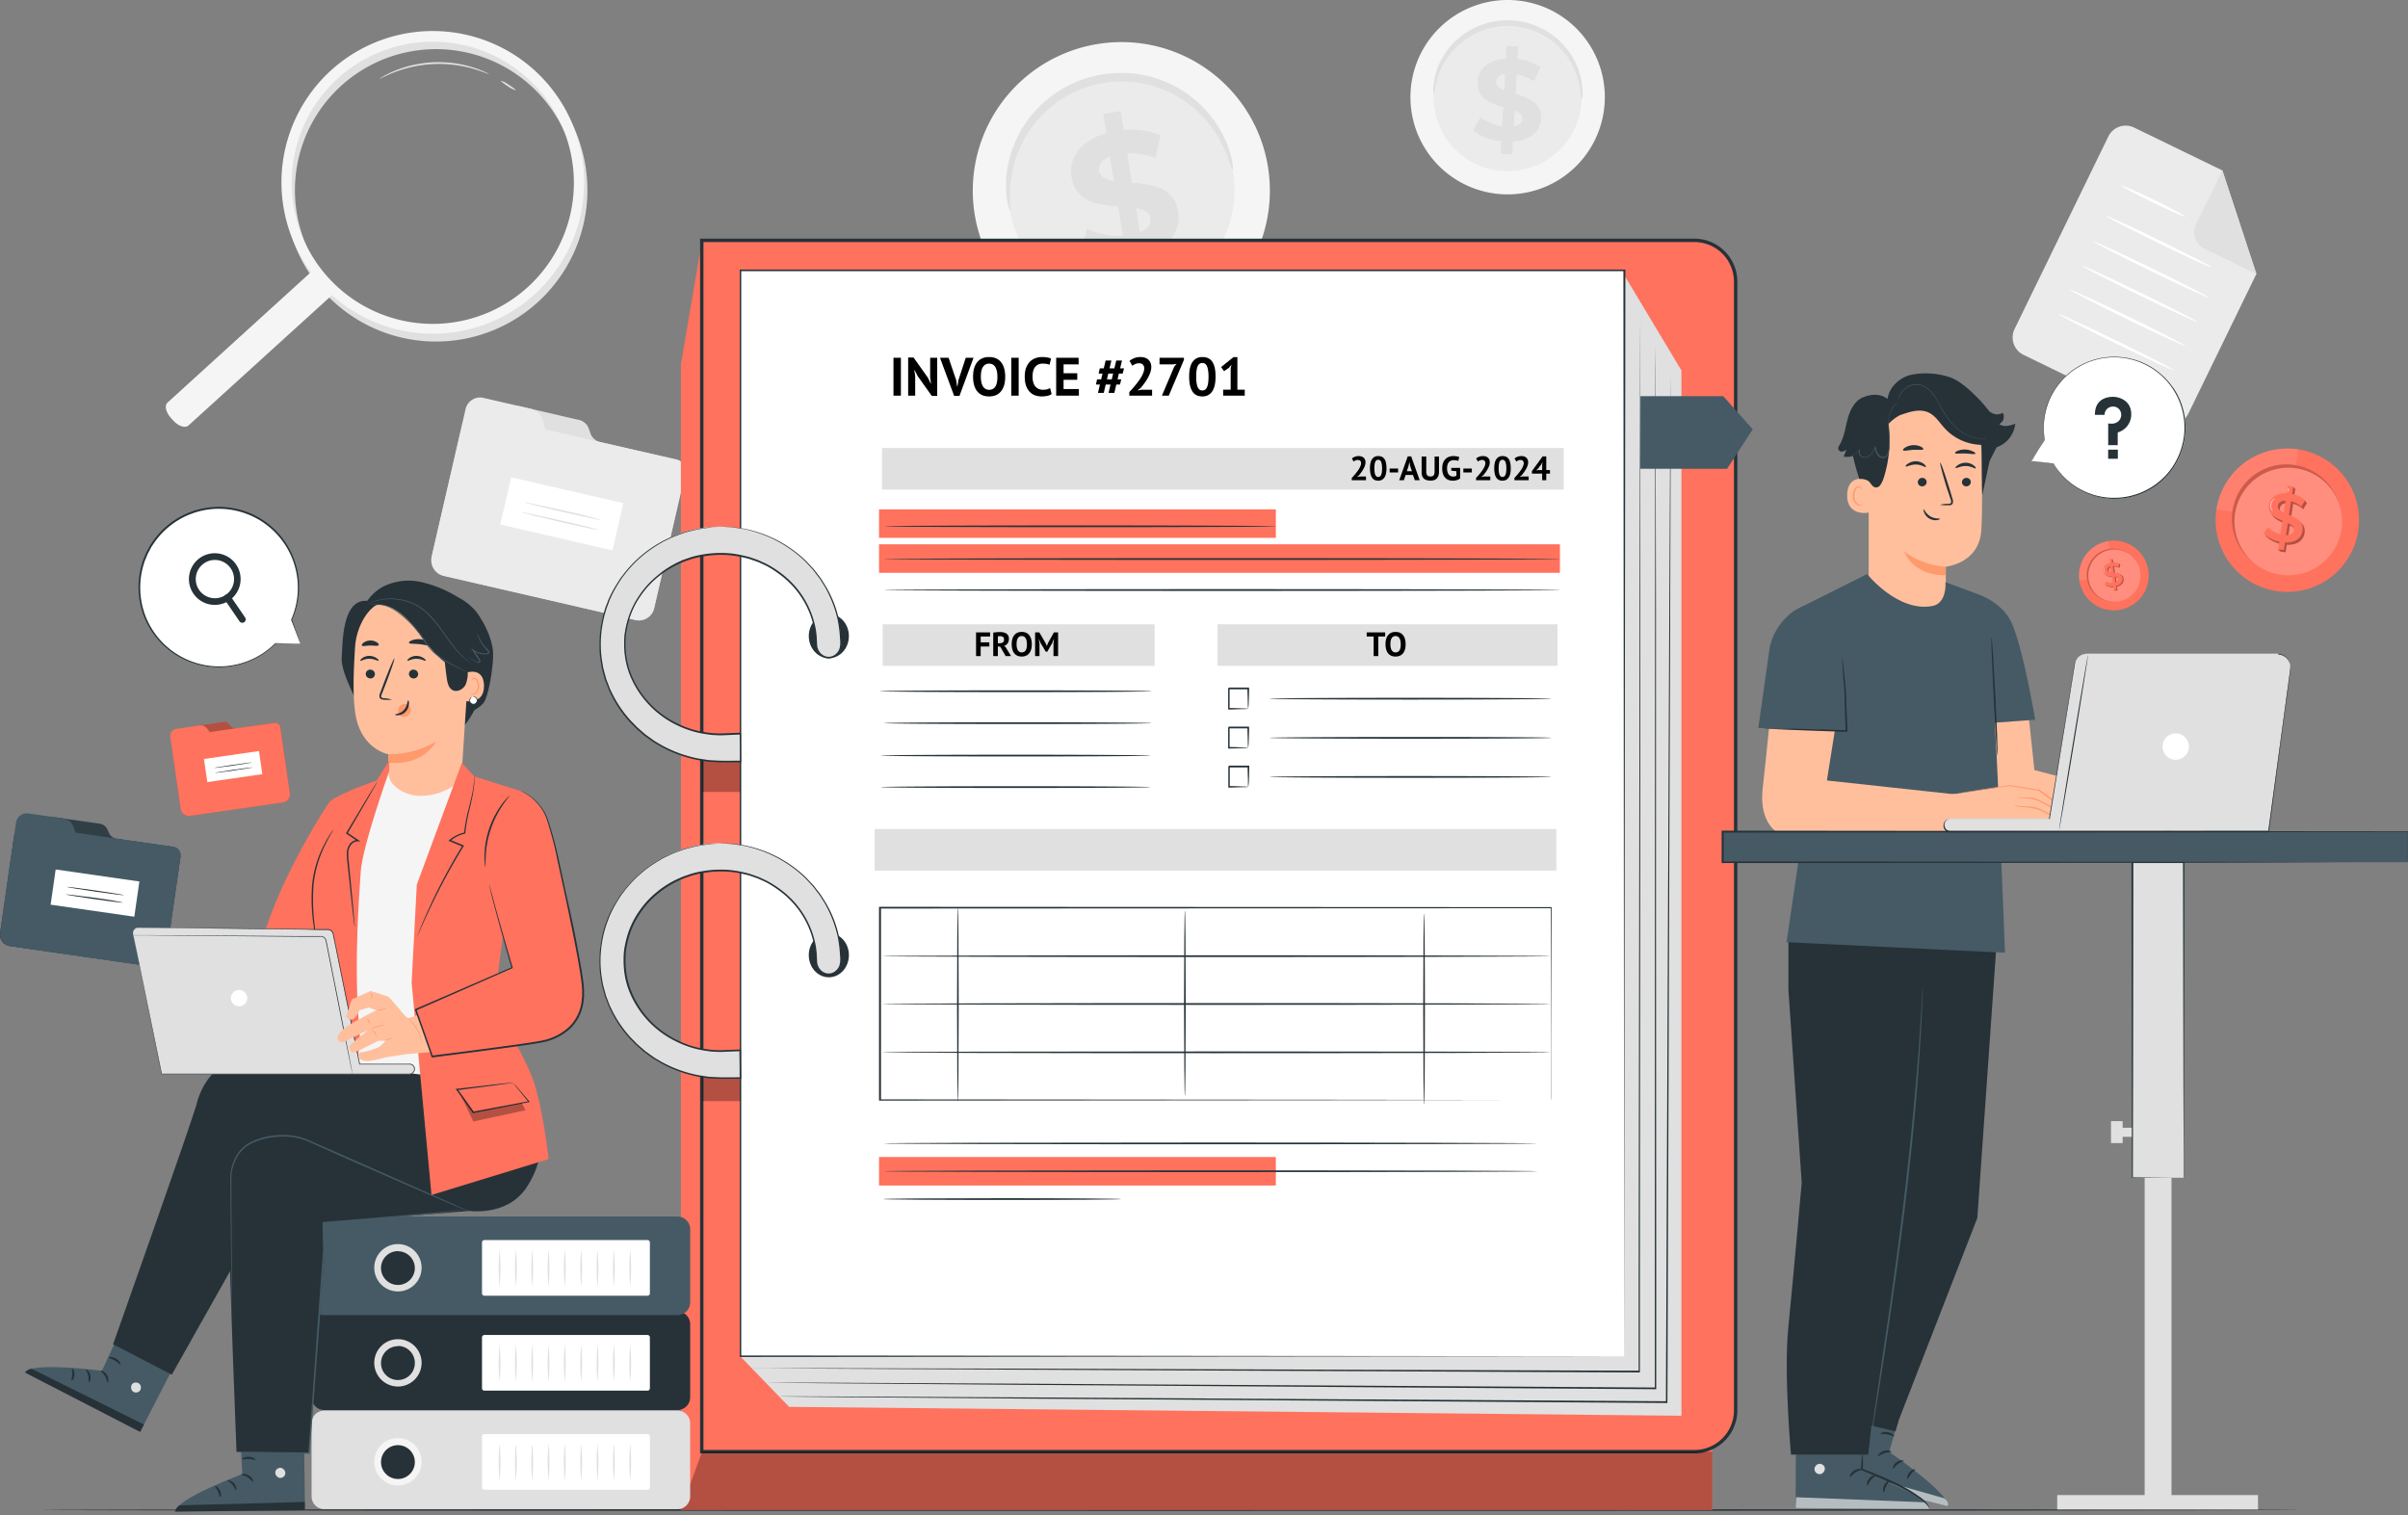 <svg width="712" height="448" fill="none" xmlns="http://www.w3.org/2000/svg"><rect width="100%" height="100%" fill="#808080" stroke="none"/><g clip-path="url(#a)"><path d="M375.001 49.91a43.918 43.918 0 0 1-45.633 50.328 43.917 43.917 0 0 1-40.391-54.625 43.92 43.92 0 0 1 36.264-32.703 43.87 43.87 0 0 1 49.76 37z" fill="#F5F5F5"/><path d="M364.641 51.41a33.472 33.472 0 0 1-34.803 38.32 33.469 33.469 0 0 1-20.716-58.289 33.468 33.468 0 0 1 17.599-8.261 33.44 33.44 0 0 1 37.92 28.23z" fill="#EBEBEB"/><path d="M364.481 50.37c-.2 0-.55-1.39-1.45-3.85a35.69 35.69 0 0 0-5.3-9.6 34.421 34.421 0 0 0-5.26-5.38 33.601 33.601 0 0 0-7.31-4.54 31.778 31.778 0 0 0-4.36-1.61 31.38 31.38 0 0 0-4.74-1 32.994 32.994 0 0 0-5-.29 34.637 34.637 0 0 0-5.14.5c-1.696.31-3.368.745-5 1.3a33.195 33.195 0 0 0-8.71 4.57 32.506 32.506 0 0 0-3.54 3 33.18 33.18 0 0 0-5.3 6.76 34.11 34.11 0 0 0-3.09 6.86 35.298 35.298 0 0 0-1.66 10.91c0 2.62.16 4.09 0 4.12-.16.03-.65-1.38-1-4.06a30.788 30.788 0 0 1 .92-11.4 33.535 33.535 0 0 1 8.46-14.82 33.994 33.994 0 0 1 13.08-8.33 36.771 36.771 0 0 1 5.39-1.42 37.347 37.347 0 0 1 5.54-.53c1.81-.017 3.618.103 5.41.36 1.725.246 3.427.63 5.09 1.15a34.032 34.032 0 0 1 4.65 1.81 33.443 33.443 0 0 1 13 11 30.823 30.823 0 0 1 4.84 10.35c.61 2.62.63 4.12.48 4.14z" fill="#E0E0E0"/><path d="m338.14 75.43.919 5.76-5.139.82-.901-5.6c-5.13.51-10.269-.3-13.449-2.06l1.82-6.73a20.997 20.997 0 0 0 10.609 2.06l-1.38-8.59c-5.92-.47-12.6-1.35-13.78-8.7-.87-5.45 2.34-10.76 10.31-13l-.91-5.71 5.141-.82.889 5.6A23.505 23.505 0 0 1 343.16 40l-1.56 6.73a21.373 21.373 0 0 0-8.291-1.42l1.4 8.74c5.92.42 12.49 1.32 13.65 8.57.86 5.29-2.309 10.55-10.219 12.81zm-8.781-21.89-1.169-7.3c-2.62 1-3.461 2.72-3.191 4.41s2 2.53 4.36 2.89zm10.831 11c-.291-1.8-1.94-2.54-4.27-3l1.129 7.09c2.48-.96 3.401-2.47 3.141-4.12v.03z" fill="#E0E0E0"/><path d="M474.45 30.68a28.735 28.735 0 0 1-19.512 25.3A28.74 28.74 0 1 1 447.79.07a28.71 28.71 0 0 1 26.66 30.61z" fill="#F5F5F5"/><path d="M467.631 30.21a21.903 21.903 0 0 1-38.364 12.9 21.895 21.895 0 0 1-3.089-24.147A21.898 21.898 0 0 1 447.311 6.88a21.865 21.865 0 0 1 19.236 14.862 21.878 21.878 0 0 1 1.084 8.468z" fill="#EBEBEB"/><path d="M467.669 29.52a12.945 12.945 0 0 1-.39-2.67 23.218 23.218 0 0 0-2-6.87 22.672 22.672 0 0 0-2.62-4.17 21.801 21.801 0 0 0-4-3.91 20.77 20.77 0 0 0-2.66-1.64 20.466 20.466 0 0 0-2.89-1.26 21.284 21.284 0 0 0-3.11-.93 22.987 22.987 0 0 0-3.35-.39 23.602 23.602 0 0 0-3.38.13 22.39 22.39 0 0 0-3.22.64c-1.027.28-2.03.642-3 1.08-.942.422-1.851.913-2.72 1.47a21.821 21.821 0 0 0-4.33 3.55 22.542 22.542 0 0 0-2.93 4 23.198 23.198 0 0 0-2.57 6.69c-.098.897-.299 1.78-.6 2.63a6.411 6.411 0 0 1 0-2.73 20.4 20.4 0 0 1 2.1-7.2 21.778 21.778 0 0 1 7.47-8.27 20.579 20.579 0 0 1 2.85-1.6 23.026 23.026 0 0 1 3.2-1.2 22.693 22.693 0 0 1 3.48-.71 24.402 24.402 0 0 1 3.66-.16c1.216.06 2.426.207 3.62.44 1.162.242 2.302.577 3.41 1 1.066.399 2.099.88 3.09 1.44a21.053 21.053 0 0 1 2.72 1.81 21.779 21.779 0 0 1 6.81 8.83 20.148 20.148 0 0 1 1.62 7.3 6.27 6.27 0 0 1-.26 2.7z" fill="#E0E0E0"/><path d="m447.339 41.88-.21 3.81-3.4-.19.2-3.71a16.098 16.098 0 0 1-8.31-3.19l2.1-4a13.864 13.864 0 0 0 6.46 2.78l.32-5.68c-3.73-1.13-7.87-2.62-7.6-7.49.2-3.6 3-6.55 8.39-6.86l.21-3.78 3.41.19-.21 3.71a15.406 15.406 0 0 1 6.79 2.45l-1.93 4.08a13.833 13.833 0 0 0-5.11-2l-.32 5.78c3.72 1.09 7.8 2.58 7.54 7.38-.2 3.45-2.95 6.37-8.33 6.72zm-2.56-15.22.26-4.83c-1.82.31-2.59 1.25-2.65 2.38-.06 1.13.91 1.89 2.39 2.45zm5.39 8.52c.07-1.19-.88-1.89-2.32-2.48l-.26 4.69c1.72-.28 2.52-1.12 2.58-2.21zM85.68 44.66a44.76 44.76 0 1 1 71.66 46.14 44.746 44.746 0 0 1-52.662 3.072A44.752 44.752 0 0 1 85.68 44.66zM169.24 67a41.721 41.721 0 1 0-80.629-21.485A41.721 41.721 0 0 0 169.24 67z" fill="#E0E0E0"/><path d="M84.72 42.44a44.749 44.749 0 1 1 86.453 23.146A44.749 44.749 0 0 1 84.72 42.44zm83.56 22.35a41.722 41.722 0 0 0-52.317-50.698A41.721 41.721 0 1 0 154.48 86.26a41.752 41.752 0 0 0 13.8-21.47z" fill="#F5F5F5"/><path d="m51.26 124.39-.71-.78c-1.51-1.67-2-3.72-1-4.58L92.45 80c.21-.19.66 0 1 .33l5 5.47c.33.37.44.83.22 1l-42.92 39c-.97.91-2.97.25-4.49-1.41z" fill="#F5F5F5"/><path d="M112.199 23.32c.346-.28.722-.521 1.12-.72.439-.279.897-.526 1.37-.74a19.995 19.995 0 0 1 1.88-.87 33.29 33.29 0 0 1 5.13-1.67c2.146-.495 4.331-.8 6.53-.91a36.664 36.664 0 0 1 6.6.35c1.782.267 3.538.682 5.25 1.24.73.21 1.37.48 1.94.7.495.172.976.379 1.44.62.41.166.803.374 1.17.62 0 .1-1.75-.74-4.66-1.59a37.06 37.06 0 0 0-5.21-1.1 36.541 36.541 0 0 0-13 .56c-1.73.396-3.43.91-5.09 1.54-2.79 1.08-4.42 2.06-4.47 1.97zM152.509 26.67a6.82 6.82 0 0 1-2.36-1.17c-1.22-.77-2.16-1.5-2.08-1.62a6.735 6.735 0 0 1 2.36 1.18c1.22.77 2.16 1.49 2.08 1.61z" fill="#E0E0E0"/><path d="m639.431 124.93-41.12-20a5.728 5.728 0 0 1-2.64-7.65l27.72-56.91a5.71 5.71 0 0 1 7.61-2.66l26.11 12.69 10.06 30.6-20.09 41.25a5.734 5.734 0 0 1-7.65 2.68z" fill="#EBEBEB"/><path d="m657.109 50.4-7.8 16a5.341 5.341 0 0 0 2.461 7.12l15.399 7.5-10.06-30.62z" fill="#E0E0E0"/><path d="M646.18 64.09c-.1.2-4.44-1.7-9.69-4.26-5.25-2.56-9.43-4.8-9.33-5 .1-.2 4.44 1.7 9.7 4.25 5.26 2.55 9.42 4.8 9.32 5.01zM654.061 79.13c-.1.2-7.19-3-15.83-7.25s-15.58-7.79-15.48-8c.1-.21 7.19 3 15.84 7.25 8.65 4.25 15.57 7.79 15.47 8zM653.2 88.06c-.1.21-7.83-3.35-17.25-7.93s-17-8.48-16.88-8.69c.12-.21 7.82 3.35 17.25 7.94s16.98 8.48 16.88 8.68zM649.719 95.2c-.1.2-7.82-3.35-17.24-7.94-9.42-4.59-17-8.48-16.88-8.68.12-.2 7.82 3.35 17.24 7.94 9.42 4.59 16.98 8.48 16.88 8.68zM646.251 102.33c-.1.21-7.82-3.35-17.25-7.93s-17-8.48-16.88-8.69c.12-.21 7.82 3.35 17.25 7.94s16.98 8.48 16.88 8.68zM642.77 109.47c-.1.2-7.82-3.35-17.24-7.94-9.42-4.59-17-8.48-16.88-8.68.12-.2 7.82 3.34 17.24 7.93 9.42 4.59 16.98 8.48 16.88 8.69z" fill="#fff"/><path d="M131.08 170.24a4.583 4.583 0 0 1-3.43-5.49l8.93-38.75a3.793 3.793 0 0 1 4.63-2.69l3.65.84a3.937 3.937 0 0 0 3.94-1.28l1.15-1.41a4 4 0 0 1 3.94-1.28l17.31 4a4.006 4.006 0 0 1 2.88 2.51l.54 1.54a4.004 4.004 0 0 0 2.88 2.51l22.07 5.09a3.803 3.803 0 0 1 3 4.45l-9.14 39.66a4.565 4.565 0 0 1-3.697 3.484 4.575 4.575 0 0 1-1.783-.054l-56.87-13.13z" fill="#E0E0E0"/><path d="m175.231 130.21-14-3.26-.72-2.63a4.995 4.995 0 0 0-3.71-3.47l-13.72-3.16a4.38 4.38 0 0 0-3.338.443 4.388 4.388 0 0 0-2.042 2.677l-.37 1.6-9.7 42.1a4.999 4.999 0 0 0 3.94 5.87l55.74 12.83a5.003 5.003 0 0 0 6.1-3.55l9.16-39.77a3.3 3.3 0 0 0-2.47-4l-24.87-5.68z" fill="#EBEBEB"/><path d="m184.304 148.788-33.171-7.64-3.214 13.955 33.171 7.64 3.214-13.955z" fill="#fff"/><path d="M177.77 153.76c0 .12-5.15-.95-11.45-2.4-6.3-1.45-11.32-2.73-11.32-2.85 0-.12 5.15 1 11.45 2.4 6.3 1.4 11.35 2.73 11.32 2.85zM177.091 156.73c0 .13-5.16-.95-11.45-2.4-6.29-1.45-11.37-2.72-11.34-2.85.03-.13 5.15 1 11.44 2.4 6.29 1.4 11.37 2.73 11.35 2.85z" fill="#E0E0E0"/><path d="M680.19 446.51c0 .14-149.63.26-334.17.26-184.54 0-334.2-.12-334.2-.26s149.6-.26 334.2-.26 334.17.11 334.17.26z" fill="#263238"/><path d="M697.28 157a21.194 21.194 0 0 1-15.871 17.403A21.2 21.2 0 1 1 697.28 157z" fill="#FF725E"/><path d="M679.48 132.86a21.21 21.21 0 0 0-24.13 17.81s14.63 2.88 19.07-2.52c4.44-5.4 5.06-15.29 5.06-15.29z" fill="#fff" opacity=".1"/><path d="M692 155.85a16.121 16.121 0 0 1-32.043-1.652A16.121 16.121 0 1 1 692 155.85z" fill="#FF725E"/><path d="M692 155.85a16.121 16.121 0 0 1-32.043-1.652A16.121 16.121 0 1 1 692 155.85z" fill="#000" opacity=".2"/><path d="M692.32 156.59a15.907 15.907 0 0 1-11.91 13.054 15.902 15.902 0 0 1-19.695-14.717 15.9 15.9 0 1 1 31.605 1.663z" fill="#FF725E"/><path d="M692.32 156.59a15.907 15.907 0 0 1-11.91 13.054 15.902 15.902 0 0 1-19.695-14.717 15.9 15.9 0 1 1 31.605 1.663z" fill="#fff" opacity=".2"/><path d="m677.429 152.94.61-4c.718.204 1.407.5 2.05.88.326.236.63.5.91.79l.07-.12.84-1.35.19-.32-.6-.86-.37.11a7.438 7.438 0 0 0-2.79-1.28l.34-2.22-.61-.66-.08.56-1-.14-.34 2.25c-3.15-.17-4.89 1.38-5.2 3.41-.42 2.77 1.85 3.85 4 4.72l-.61 4a7.674 7.674 0 0 1-3.75-2.12l-1.2 1.88a8.779 8.779 0 0 0 4.63 2.39l-.25 1.67-.78-.1.7.64 1.63.25.34-2.23c3.17.15 4.93-1.38 5.24-3.41.47-2.8-1.84-3.86-3.97-4.74zm-1.57-.66c-1.1-.51-1.9-1.08-1.75-2 .15-.92.84-1.5 2.29-1.51l-.54 3.51zm.68 6.64.53-3.52c1.14.52 1.95 1.11 1.8 2.08-.15.97-.87 1.4-2.33 1.4v.04z" fill="#FF725E"/><path d="m677.429 152.94.61-4c.718.204 1.407.5 2.05.88.326.236.63.5.91.79l.07-.12.84-1.35.19-.32-.6-.86-.37.11a7.438 7.438 0 0 0-2.79-1.28l.34-2.22-.61-.66-.08.56-1-.14-.34 2.25c-3.15-.17-4.89 1.38-5.2 3.41-.42 2.77 1.85 3.85 4 4.72l-.61 4a7.674 7.674 0 0 1-3.75-2.12l-1.2 1.88a8.779 8.779 0 0 0 4.63 2.39l-.25 1.67-.78-.1.7.64 1.63.25.34-2.23c3.17.15 4.93-1.38 5.24-3.41.47-2.8-1.84-3.86-3.97-4.74zm-1.57-.66c-1.1-.51-1.9-1.08-1.75-2 .15-.92.84-1.5 2.29-1.51l-.54 3.51zm.68 6.64.53-3.52c1.14.52 1.95 1.11 1.8 2.08-.15.97-.87 1.4-2.33 1.4v.04z" fill="#000" opacity=".3"/><path d="m675.61 160.41-.33 2.23-1.64-.25.34-2.21a8.812 8.812 0 0 1-4.64-2.39l1.2-1.88a7.757 7.757 0 0 0 3.76 2.09l.6-4c-2.13-.87-4.39-1.95-4-4.72.3-2 2.05-3.58 5.2-3.41l.34-2.25 1.64.24-.34 2.21a8.775 8.775 0 0 1 3.87 1.83l-1.13 1.89a8.24 8.24 0 0 0-3.06-1.56l-.61 4c2.13.88 4.44 1.94 4 4.71-.26 2.06-2.02 3.62-5.2 3.47zm-.34-8.78.53-3.55c-1.45 0-2.15.63-2.28 1.51-.13.88.64 1.53 1.75 2.04zm3 5.16c.15-1-.66-1.56-1.81-2.08l-.53 3.53c1.5 0 2.22-.59 2.35-1.45h-.01z" fill="#FF725E"/><path d="M672 151.2a1.374 1.374 0 0 1-.4-.53 2.571 2.571 0 0 1-.22-1.58 2.512 2.512 0 0 1 .78-1.39c.151-.166.344-.287.56-.35 0 0-.21.15-.48.43-.36.368-.604.834-.7 1.34a2.7 2.7 0 0 0 .16 1.5c.2.38.36.56.3.58zM676.52 145.63v-.67c0-.36.13-.65.18-.64a1.61 1.61 0 0 1 0 .67 1.559 1.559 0 0 1-.18.64z" fill="#fff"/><path d="M635.19 168.5a10.296 10.296 0 0 1-4.74 10.427A10.3 10.3 0 1 1 623.4 160a10.308 10.308 0 0 1 11.79 8.5z" fill="#FF725E"/><path d="M623.399 160a10.313 10.313 0 0 0-8.55 11.79s7.2-.82 8.46-4c1.26-3.18.09-7.79.09-7.79z" fill="#fff" opacity=".1"/><path d="M632.559 168.75a7.83 7.83 0 1 1-15.465 2.456 7.83 7.83 0 0 1 15.465-2.456z" fill="#FF725E"/><path d="M632.559 168.75a7.83 7.83 0 1 1-15.465 2.456 7.83 7.83 0 0 1 15.465-2.456z" fill="#000" opacity=".2"/><path d="M632.828 169a7.72 7.72 0 1 1-15.248 2.429A7.72 7.72 0 0 1 632.828 169z" fill="#FF725E"/><path d="M632.828 169a7.72 7.72 0 1 1-15.248 2.429A7.72 7.72 0 0 1 632.828 169z" fill="#fff" opacity=".2"/><path d="m625.41 169.54-.31-1.95a3.97 3.97 0 0 1 1.08.11c.187.058.368.135.54.23v-.07l.18-.75.05-.17-.41-.31-.15.1a3.887 3.887 0 0 0-1.48-.18l-.17-1.07-.38-.22v.27l-.45.07.17 1.09c-1.49.39-2.06 1.36-1.91 2.35.22 1.34 1.42 1.51 2.54 1.6l.3 1.93a3.773 3.773 0 0 1-2.05-.43l-.27 1.05c.768.39 1.636.536 2.49.42l.13.81-.38.07.42.2.79-.13-.17-1.08c1.49-.4 2.08-1.36 1.93-2.35-.16-1.34-1.38-1.5-2.49-1.59zm-.83-.07c-.59-.08-1-.22-1.11-.69-.11-.47.17-.82.84-1l.27 1.69zm1.28 2.95-.27-1.71c.61.08 1.07.23 1.14.7.07.47-.18.8-.87 1.01z" fill="#FF725E"/><path d="m625.41 169.54-.31-1.95a3.97 3.97 0 0 1 1.08.11c.187.058.368.135.54.23v-.07l.18-.75.05-.17-.41-.31-.15.1a3.887 3.887 0 0 0-1.48-.18l-.17-1.07-.38-.22v.27l-.45.07.17 1.09c-1.49.39-2.06 1.36-1.91 2.35.22 1.34 1.42 1.51 2.54 1.6l.3 1.93a3.773 3.773 0 0 1-2.05-.43l-.27 1.05c.768.39 1.636.536 2.49.42l.13.81-.38.07.42.2.79-.13-.17-1.08c1.49-.4 2.08-1.36 1.93-2.35-.16-1.34-1.38-1.5-2.49-1.59zm-.83-.07c-.59-.08-1-.22-1.11-.69-.11-.47.17-.82.84-1l.27 1.69zm1.28 2.95-.27-1.71c.61.08 1.07.23 1.14.7.07.47-.18.8-.87 1.01z" fill="#000" opacity=".3"/><path d="m625.659 173.27.17 1.08-.79.12-.17-1.07a4.372 4.372 0 0 1-2.5-.42l.28-1c.629.334 1.34.483 2.05.43l-.3-1.94c-1.12-.09-2.32-.25-2.54-1.59-.15-1 .42-2 1.91-2.35l-.17-1.09.79-.13.17 1.07a4.338 4.338 0 0 1 2.06.28l-.25 1a3.878 3.878 0 0 0-1.65-.27l.32 2c1.11.09 2.33.24 2.55 1.59.15.92-.44 1.89-1.93 2.29zm-1.45-4-.27-1.72c-.67.22-.91.61-.84 1 .07.39.52.63 1.11.7v.02zm2.15 1.95c-.07-.47-.53-.63-1.14-.7l.27 1.71c.69-.23.94-.61.87-1.03v.02z" fill="#FF725E"/><path d="M622.65 169.53a.72.72 0 0 1-.26-.19 1.234 1.234 0 0 1-.33-.7c-.032-.26.021-.523.15-.75a.886.886 0 0 1 .21-.25s-.07.1-.16.27a1.423 1.423 0 0 0-.13.73c.038.243.141.471.3.66.13.15.23.22.22.23zM623.909 166.29s-.06-.13-.09-.31a.642.642 0 0 1 0-.32s.06.13.08.31c.027.105.03.214.01.32z" fill="#fff"/><path d="m207.59 71.07-6.27 36.7v338.74h304.96v-21.53L207.59 71.07z" fill="#FF725E"/><path d="M207.59 71.07H501a12.202 12.202 0 0 1 12.2 12.2v333.8a12.201 12.201 0 0 1-12.2 12.2H207.59V71.07z" fill="#FF725E"/><path d="M501 429.76H207V70.57h294a12.718 12.718 0 0 1 12.7 12.7v333.8a12.708 12.708 0 0 1-12.7 12.69zm-293-1h293a11.712 11.712 0 0 0 11.7-11.69V83.27a11.72 11.72 0 0 0-11.7-11.7H208v357.19z" fill="#263238"/><path d="m480.241 81.32 16.93 28.23v309.09l-263.84-2.63-14.45-14.94 261.36-319.75z" fill="#E0E0E0"/><path d="M480.231 79.96h-261.35v321.11h261.35V79.96z" fill="#fff"/><path d="M480.24 401.07c0-2-.1-130.13-.23-321.11l.23.23H218.91l.26-.26v321.11l-.22-.22 261.36.22-261.36.22h-.21V79.7h261.85v.3c-.26 190.94-.35 319-.35 321.07z" fill="#263238"/><path d="M251.001 188.09c0 3.61-2.65 6.54-5.93 6.54s-5.93-2.93-5.93-6.54 2.66-6.53 5.93-6.53c3.27 0 5.93 2.92 5.93 6.53z" fill="#263238"/><path d="M207.59 234.19h11.29l-.03-9.73h-11.26v9.73z" fill="#000" opacity=".3"/><path d="M213.001 155.74c-19.65 0-35.64 15.56-35.64 34.69 0 19.13 16.18 34.7 35.84 34.7h5.67l-.08-8.23-5.59.23c-15.66 0-28.58-12-28.58-26.7s12.73-26.69 28.38-26.69c15.65 0 28.39 12 28.39 26.69a3.656 3.656 0 0 0 2.146 3.716 3.65 3.65 0 0 0 4.956-2.207c.158-.486.212-1 .158-1.509.01-19.13-15.98-34.69-35.65-34.69z" fill="#E0E0E0"/><path d="M213.001 155.74h.85l2.48.1c1.08.09 2.42.31 4 .55 1.797.382 3.564.89 5.29 1.52a36.39 36.39 0 0 1 12.74 8l1.54 1.64c.26.29.54.56.79.85l.71.93c.47.63 1 1.24 1.45 1.92l1.31 2.1a32.732 32.732 0 0 1 4.6 15.49 8.14 8.14 0 0 1-.12 3 4.08 4.08 0 0 1-1.91 2.41 3.555 3.555 0 0 1-3.12.15 4.006 4.006 0 0 1-2.16-2.37 4.909 4.909 0 0 1-.27-1.62l-.09-1.58a23.46 23.46 0 0 0-.41-3.18 26 26 0 0 0-5.85-11.85 27.89 27.89 0 0 0-5.22-4.62 29.31 29.31 0 0 0-3-1.86c-.54-.27-1.09-.5-1.64-.76a14.361 14.361 0 0 0-1.68-.68l-1.72-.59c-.59-.18-1.19-.3-1.78-.45a32 32 0 0 0-3.65-.63 30.579 30.579 0 0 0-7.52.2 28.877 28.877 0 0 0-3.74.78c-.62.17-1.22.41-1.83.61l-.91.32-.89.4a27.62 27.62 0 0 0-6.67 4.07 26.508 26.508 0 0 0-5.34 5.88 24.067 24.067 0 0 0-3.37 7.33 26.847 26.847 0 0 0-.81 4 28.054 28.054 0 0 0-.07 4.11 23.887 23.887 0 0 0 1.86 8.08 27.629 27.629 0 0 0 13.43 13.95 28.085 28.085 0 0 0 9.16 2.71c.777.126 1.562.193 2.35.2.782.05 1.567.05 2.35 0l4.68-.19h.26v.26c0 2.787.026 5.53.08 8.23v.25H212.631l-3.1-.16-3-.46a37.43 37.43 0 0 1-11.23-4.09c-.84-.51-1.71-.95-2.5-1.52l-2.34-1.69-2.15-1.88c-.356-.31-.69-.645-1-1l-1-1a34.77 34.77 0 0 1-6-9c-.41-.79-.65-1.64-1-2.45l-.47-1.21-.33-1.25c-.21-.83-.48-1.64-.62-2.47-.14-.83-.27-1.67-.4-2.49a33.576 33.576 0 0 1 .2-9.58c.226-1.502.56-2.986 1-4.44a18.19 18.19 0 0 1 .72-2.08c.28-.67.48-1.37.81-2a34.032 34.032 0 0 1 2-3.69c.36-.58.72-1.14 1.07-1.71.35-.57.8-1 1.19-1.57a35.293 35.293 0 0 1 10.41-9.05c.44-.25.86-.52 1.29-.74l1.3-.61c.806-.41 1.638-.767 2.49-1.07l2.33-.82c.76-.22 1.49-.38 2.17-.55a26.852 26.852 0 0 1 3.67-.67c.54-.07 1-.17 1.48-.2h1.23l1.67-.06h.56-.56l-1.66.1-1.23.07c-.45 0-.94.14-1.47.21-1.232.152-2.451.39-3.65.71-.68.18-1.41.34-2.15.57l-2.32.84c-.841.307-1.662.664-2.46 1.07l-1.29.61c-.43.23-.85.5-1.28.75a35.464 35.464 0 0 0-10.29 9c-.38.52-.8 1-1.16 1.56l-1.06 1.7a33.256 33.256 0 0 0-1.93 3.66c-.32.63-.52 1.32-.79 2a20.208 20.208 0 0 0-.71 2.07 30.994 30.994 0 0 0-1 4.38 33.277 33.277 0 0 0-.17 9.48c.13.81.26 1.63.4 2.45.14.82.41 1.63.62 2.45l.33 1.23.46 1.2c.33.79.57 1.64 1 2.41a34.368 34.368 0 0 0 6 8.91l1 1a9.08 9.08 0 0 0 1 1l2.13 1.86 2.31 1.67c.78.55 1.64 1 2.46 1.49a37.289 37.289 0 0 0 11.1 4l3 .44 3.06.15c2.06.06 4.16 0 6.26 0l-.25.25c0-2.667-.027-5.41-.08-8.23l.26.25-4.68.2c-.796.05-1.594.05-2.39 0a17.392 17.392 0 0 1-2.39-.21 28.847 28.847 0 0 1-9.33-2.75 28.136 28.136 0 0 1-13.68-14.22 23.89 23.89 0 0 1-1.89-8.25c-.085-1.4-.065-2.803.06-4.2.179-1.381.456-2.748.83-4.09a24.526 24.526 0 0 1 3.44-7.47 26.595 26.595 0 0 1 5.45-6 27.776 27.776 0 0 1 6.62-4.21l.9-.41.93-.32c.62-.2 1.23-.44 1.86-.62a31.73 31.73 0 0 1 11.45-1 33.09 33.09 0 0 1 3.71.65c.6.15 1.21.28 1.8.45l1.76.61c.583.192 1.151.426 1.7.7.56.26 1.12.49 1.66.77a29.614 29.614 0 0 1 3.1 1.89 28.822 28.822 0 0 1 5.3 4.71 26.59 26.59 0 0 1 5.93 12.07 22.34 22.34 0 0 1 .4 3.23l.09 1.61a4.314 4.314 0 0 0 .25 1.48 3.614 3.614 0 0 0 1.92 2.13 3.127 3.127 0 0 0 2.77-.12 3.764 3.764 0 0 0 1.73-2.18 8.19 8.19 0 0 0 .11-2.84 36.385 36.385 0 0 0-.7-5.6 35.077 35.077 0 0 0-3.8-9.74l-1.3-2.09c-.44-.67-1-1.28-1.42-1.9l-.71-.93c-.24-.29-.52-.56-.77-.84l-1.52-1.64a36.431 36.431 0 0 0-12.61-8 40.87 40.87 0 0 0-5.25-1.56c-1.57-.25-2.9-.48-4-.6l-2.47-.14-.82-.03zM251.001 282.44c0 3.61-2.65 6.54-5.93 6.54s-5.93-2.93-5.93-6.54 2.66-6.53 5.93-6.53c3.27 0 5.93 2.92 5.93 6.53z" fill="#263238"/><path d="M461.24 160.95H259.91v8.43h201.33v-8.43zM377.25 150.62H259.91v8.43h117.34v-8.43zM377.25 342.13H259.91v8.43h117.34v-8.43z" fill="#FF725E"/><path d="M462.361 132.48h-201.58v12.29h201.58v-12.29zM460.191 245.15h-201.58v12.29h201.58v-12.29zM341.39 184.61H261v12.29h80.39v-12.29zM460.51 184.61H360v12.29h100.51v-12.29z" fill="#E0E0E0"/><path d="M377.251 155.63c0 .15-25.87.26-57.77.26-31.9 0-57.78-.11-57.78-.26 0-.15 25.86-.26 57.78-.26s57.77.12 57.77.26zM461.23 165.31c0 .14-44.72.26-99.87.26-55.15 0-99.88-.12-99.88-.26s44.71-.26 99.88-.26c55.17 0 99.87.11 99.87.26zM461.23 174.47c0 .14-44.72.26-99.87.26-55.15 0-99.88-.12-99.88-.26s44.71-.26 99.88-.26c55.17 0 99.87.11 99.87.26zM340.471 204.4c0 .14-18 .26-40.16.26-22.16 0-40.17-.12-40.17-.26s18-.26 40.17-.26 40.16.11 40.16.26zM340.47 213.84c0 .14-17.68.26-39.49.26-21.81 0-39.5-.12-39.5-.26s17.68-.26 39.5-.26 39.49.12 39.49.26zM340.151 223.43c0 .15-17.84.26-39.84.26-22 0-39.84-.11-39.84-.26 0-.15 17.84-.26 39.84-.26 22 0 39.84.12 39.84.26zM340.151 232.75c0 .14-17.84.26-39.84.26-22 0-39.84-.12-39.84-.26s17.84-.26 39.84-.26c22 0 39.84.12 39.84.26zM458.641 206.61c0 .15-18.63.26-41.6.26-22.97 0-41.6-.11-41.6-.26 0-.15 18.62-.26 41.6-.26s41.6.12 41.6.26zM369.051 209.62a15.883 15.883 0 0 1-.1-1.73c0-1.06-.09-2.53-.11-4.29l.21.23h-5.73l.25-.26v6.01l-.22-.22c1.67 0 3.08.07 4.09.11a15.79 15.79 0 0 1 1.64.11 7.571 7.571 0 0 1-1.51.11c-1 0-2.45.1-4.22.12h-.21v-6.24c-.22.24.3-.31.24-.26h5.95v.22c0 1.86-.07 3.39-.11 4.44a9.423 9.423 0 0 1-.17 1.65zM458.641 218.18c0 .14-18.63.26-41.6.26-22.97 0-41.6-.12-41.6-.26s18.62-.26 41.6-.26 41.6.08 41.6.26zM369.051 221.19a16.402 16.402 0 0 1-.1-1.73c0-1.06-.09-2.54-.11-4.29l.21.22h-5.73c-.05 0 .47-.5.25-.26v6l-.22-.23c1.67 0 3.08.07 4.09.12.548-.004 1.096.032 1.64.11-.5.073-1.005.11-1.51.11-1 0-2.45.09-4.22.11h-.21V215.13l.24-.26h5.95v.23c0 1.85-.07 3.39-.11 4.43a9.847 9.847 0 0 1-.17 1.66zM458.641 229.74c0 .14-18.63.26-41.6.26-22.97 0-41.6-.12-41.6-.26s18.62-.26 41.6-.26 41.6.12 41.6.26zM369.051 232.75a16.482 16.482 0 0 1-.05-1.75c0-1.06-.09-2.53-.11-4.29l.21.22h-5.73l.25-.26v6l-.22-.23c1.67 0 3.08.08 4.09.12.549.002 1.097.039 1.64.11a8.77 8.77 0 0 1-1.51.11c-1 0-2.45.09-4.22.11h-.21v-6.23l.24-.26h5.95v.22c0 1.85-.07 3.39-.11 4.44a9.62 9.62 0 0 1-.22 1.69zM458.64 325.35V310.32c0-9.73 0-23.95-.08-41.92l.15.16-198.47.1.25-.26v56.94l-.25-.25 141.76.11 41.63.07h14.1-14.07l-41.58.07-141.93.11h-.24v-57.3h.26l198.47.1h.15v.16c0 18-.06 32.26-.08 42V324.38c0 .65-.07.97-.07.97z" fill="#263238"/><path d="M458.641 282.74c0 .14-44.31.26-99 .26s-99-.12-99-.26 44.3-.26 99-.26 99 .12 99 .26zM458.641 296.88c0 .14-44.31.26-99 .26s-99-.12-99-.26 44.3-.26 99-.26 99 .12 99 .26zM458.641 311.17c0 .15-44.31.26-99 .26s-99-.11-99-.26c0-.15 44.3-.26 99-.26s99 .09 99 .26z" fill="#263238"/><path d="M283.23 325.85c-.14 0-.25-12.88-.25-28.77 0-15.89.11-28.76.25-28.76s.24 12.87.24 28.76c0 15.89-.11 28.77-.24 28.77zM350.352 324.12c-.14 0-.25-12.3-.25-27.47 0-15.17.11-27.47.25-27.47s.24 12.3.24 27.47c0 15.17-.11 27.47-.24 27.47zM421.07 326.71c-.14 0-.25-12.68-.25-28.33 0-15.65.11-28.33.25-28.33s.25 12.68.25 28.33c0 15.65-.11 28.33-.25 28.33zM454.692 338.11c0 .15-43.34.26-96.79.26s-96.8-.11-96.8-.26c0-.15 43.33-.26 96.8-.26s96.79.15 96.79.26zM454.692 346.34c0 .15-43.34.26-96.79.26s-96.8-.11-96.8-.26c0-.15 43.33-.26 96.8-.26s96.79.12 96.79.26zM331.552 354.57c0 .15-15.78.26-35.23.26-19.45 0-35.22-.11-35.22-.26 0-.15 15.77-.26 35.22-.26s35.23.12 35.23.26z" fill="#263238"/><path d="M207.59 325.6h11.29l-.03-9.73h-11.26v9.73z" fill="#000" opacity=".3"/><path d="M213.001 249.36c-19.65 0-35.64 15.57-35.64 34.7 0 19.13 16.18 34.7 35.84 34.7h5.67l-.08-8.23-5.59.23c-15.66 0-28.58-12-28.58-26.7s12.73-26.7 28.38-26.7c15.65 0 28.39 12 28.39 26.7a3.656 3.656 0 0 0 2.146 3.716 3.65 3.65 0 0 0 5.114-3.716c.01-19.13-15.98-34.7-35.65-34.7z" fill="#E0E0E0"/><path d="M213.001 249.36h.85l2.48.1c1.08.09 2.42.31 4 .55 1.795.383 3.563.887 5.29 1.51a36.575 36.575 0 0 1 12.74 8l1.54 1.64c.26.28.54.55.79.85l.71.93c.47.63 1 1.24 1.45 1.92l1.31 2.1a32.732 32.732 0 0 1 4.6 15.49 8.14 8.14 0 0 1-.12 3 3.991 3.991 0 0 1-1.91 2.4 3.499 3.499 0 0 1-3.12.15 4 4 0 0 1-2.16-2.36 4.988 4.988 0 0 1-.27-1.62l-.09-1.58a23.147 23.147 0 0 0-.41-3.18 26 26 0 0 0-5.85-11.85 27.58 27.58 0 0 0-5.22-4.63 31.3 31.3 0 0 0-3-1.85c-.54-.28-1.09-.51-1.64-.76a12.919 12.919 0 0 0-1.68-.68l-1.72-.6c-.59-.17-1.19-.29-1.78-.44a29.908 29.908 0 0 0-3.65-.63 31.07 31.07 0 0 0-11.26 1c-.62.17-1.22.41-1.83.61l-.91.32-.89.39a27.637 27.637 0 0 0-6.67 4.08 26.278 26.278 0 0 0-5.34 5.88 23.978 23.978 0 0 0-3.37 7.32 27.103 27.103 0 0 0-.81 4 28.193 28.193 0 0 0-.07 4.12 23.784 23.784 0 0 0 1.86 8.07 27.614 27.614 0 0 0 13.43 14 28.327 28.327 0 0 0 9.16 2.71 16.96 16.96 0 0 0 2.35.2c.782.05 1.567.05 2.35 0l4.68-.18h.26v.26c0 2.793.026 5.533.08 8.22v.18H212.631l-3.1-.16-3-.45a37.43 37.43 0 0 1-11.23-4.09c-.84-.51-1.71-1-2.5-1.52l-2.34-1.7-2.15-1.88a10.26 10.26 0 0 1-1-1l-1-1a34.618 34.618 0 0 1-6-9c-.41-.78-.65-1.63-1-2.44l-.47-1.22-.33-1.24c-.21-.84-.48-1.65-.62-2.48-.14-.83-.27-1.66-.4-2.48a33.646 33.646 0 0 1 .2-9.59 31.67 31.67 0 0 1 1-4.43 18.19 18.19 0 0 1 .72-2.08c.28-.68.48-1.37.81-2a33.797 33.797 0 0 1 2-3.68l1.07-1.71c.37-.55.8-1.05 1.19-1.57a35.293 35.293 0 0 1 10.41-9.05c.44-.25.86-.52 1.29-.75l1.3-.6c.806-.41 1.638-.767 2.49-1.07l2.33-.82c.76-.22 1.49-.38 2.17-.56a28.53 28.53 0 0 1 3.67-.67c.54-.07 1-.16 1.48-.19h1.23l1.67-.06h.48-.56l-1.66.11-1.23.07c-.45 0-.94.13-1.47.21-1.232.152-2.451.39-3.65.71-.68.18-1.41.34-2.15.57l-2.32.83c-.841.311-1.663.671-2.46 1.08l-1.29.61c-.43.23-.85.5-1.28.75a35.162 35.162 0 0 0-10.29 9c-.38.52-.8 1-1.16 1.56l-1.06 1.7a33.025 33.025 0 0 0-1.93 3.65c-.32.63-.52 1.32-.79 2a19.952 19.952 0 0 0-.71 2.06 31.442 31.442 0 0 0-1 4.39 33.277 33.277 0 0 0-.17 9.48c.13.81.26 1.63.4 2.45.14.82.41 1.62.62 2.44l.33 1.24.46 1.2c.33.79.57 1.63 1 2.4a34.263 34.263 0 0 0 6 8.92l1 1c.309.356.644.69 1 1l2.13 1.85c.76.56 1.53 1.11 2.31 1.67.78.56 1.64 1 2.46 1.5a37.012 37.012 0 0 0 11.1 4l3 .45 3.06.15c2.06.06 4.16 0 6.26 0l-.25.25c0-2.667-.027-5.41-.08-8.23l.26.25-4.68.19c-.796.05-1.594.05-2.39 0a17.38 17.38 0 0 1-2.39-.2 28.644 28.644 0 0 1-9.42-2.82 28.1 28.1 0 0 1-13.68-14.22 23.768 23.768 0 0 1-1.89-8.24c-.085-1.4-.065-2.803.06-4.2a29.66 29.66 0 0 1 .83-4.1 24.643 24.643 0 0 1 3.44-7.47 26.574 26.574 0 0 1 5.45-6 28.065 28.065 0 0 1 6.79-4.14l.9-.4.93-.32c.62-.21 1.23-.45 1.86-.62a29.64 29.64 0 0 1 3.81-.8 31.109 31.109 0 0 1 7.64-.19 33.06 33.06 0 0 1 3.71.64c.6.16 1.21.28 1.8.46l1.76.61a12.58 12.58 0 0 1 1.7.69c.56.26 1.12.5 1.66.78a29.614 29.614 0 0 1 3.1 1.89 28.108 28.108 0 0 1 5.3 4.71 26.481 26.481 0 0 1 5.93 12.07 22.34 22.34 0 0 1 .4 3.23l.09 1.61a4.314 4.314 0 0 0 .25 1.48 3.614 3.614 0 0 0 1.92 2.13 3.132 3.132 0 0 0 2.77-.13 3.714 3.714 0 0 0 1.73-2.17c.202-.936.24-1.901.11-2.85a36.242 36.242 0 0 0-.7-5.59 35.14 35.14 0 0 0-3.8-9.75l-1.3-2.08c-.44-.67-1-1.28-1.42-1.91-.24-.31-.47-.62-.71-.92-.24-.3-.52-.57-.77-.85l-1.52-1.63a36.634 36.634 0 0 0-12.61-8 42.468 42.468 0 0 0-5.25-1.55c-1.57-.25-2.9-.49-4-.6l-2.47-.15c-.52-.02-.82-.06-.82-.06z" fill="#263238"/><path d="m207.59 429.26-6.27 17.25h304.96v-17.25H207.59z" fill="#000" opacity=".3"/><path d="M226.381 408.83h5.25l15.1.05 55.84.28 187 1.13-.27.26v-25.64c0-79.76.06-152 .08-204.22 0-26.12.06-47.26.08-61.88 0-7.3 0-13 .05-16.83 0 3.86 0 9.53.05 16.83 0 14.62 0 35.76.08 61.88 0 52.27 0 124.46.07 204.22v25.88h-.26l-186.88-1.29-55.84-.45-15.1-.14-3.91-.05-1.34-.03z" fill="#263238"/><path d="M222.061 404.58h20.33l55.72.13 186.67.61-.26.26v-27c.11-80 .21-152.43.29-204.87.06-26.2.11-47.41.14-62.08 0-7.32.06-13 .07-16.88v-5.88 84.84c0 52.44-.09 124.86-.14 204.87v27.26h-.26l-186.55-.84-55.72-.29-15.06-.1h-3.9l-1.33-.03z" fill="#263238"/><path d="M230.271 412.9h5.24l15.09.06 55.76.27 186.5 1.12-.27.26c0-7.53.06-15.56.09-23.67.34-79.06.641-150.62.861-202.44.13-25.89.239-46.85.319-61.34.05-7.24.08-12.86.11-16.68v-5.82 22.5c0 14.49-.09 35.45-.15 61.35-.18 51.81-.43 123.37-.71 202.44 0 8.1-.06 16.13-.09 23.66v.26h-.26l-186.5-1.28-55.76-.44-14.99-.15-3.91-.05-1.33-.05z" fill="#263238"/><path d="M485.042 117.15h24.489l8.72 9.8-7.59 11.68h-25.64l.021-21.48zM2.88 279.76A3.379 3.379 0 0 1 0 276l4.19-29a2.791 2.791 0 0 1 3.23-2.25l2.72.39A2.895 2.895 0 0 0 13 244l.75-1.1a2.905 2.905 0 0 1 2.81-1.18l12.91 1.86a2.923 2.923 0 0 1 2.26 1.66l.49 1.1a2.935 2.935 0 0 0 2.21 1.66l16.46 2.37a2.793 2.793 0 0 1 2.47 3.07L49.1 283a3.353 3.353 0 0 1-2.492 2.772 3.331 3.331 0 0 1-1.308.068l-42.42-6.08z" fill="#455A64"/><path d="M2.88 279.76A3.379 3.379 0 0 1 0 276l4.19-29a2.791 2.791 0 0 1 3.23-2.25l2.72.39A2.895 2.895 0 0 0 13 244l.75-1.1a2.905 2.905 0 0 1 2.81-1.18l12.91 1.86a2.923 2.923 0 0 1 2.26 1.66l.49 1.1a2.935 2.935 0 0 0 2.21 1.66l16.46 2.37a2.793 2.793 0 0 1 2.47 3.07L49.1 283a3.353 3.353 0 0 1-2.492 2.772 3.331 3.331 0 0 1-1.308.068l-42.42-6.08z" fill="#000" opacity=".3"/><path d="m32.81 247.75-10.47-1.53-.68-1.89a3.66 3.66 0 0 0-2.93-2.33l-10.24-1.45a3.228 3.228 0 0 0-3.74 2.62l-.17 1.19-4.52 31.41a3.668 3.668 0 0 0 3.24 4.05l41.58 6a3.672 3.672 0 0 0 4.25-3l4.26-29.67a2.419 2.419 0 0 0-2-2.74l-18.58-2.66z" fill="#455A64"/><path d="m41.21 260.66-24.745-3.557-1.497 10.413 24.746 3.557 1.497-10.413z" fill="#fff"/><path d="M36.73 264.71c0 .09-3.83-.39-8.52-1.06-4.69-.67-8.49-1.3-8.48-1.39.01-.09 3.83.38 8.52 1.06 4.69.68 8.49 1.29 8.48 1.39zM36.41 266.92c0 .09-3.83-.38-8.52-1.05-4.69-.67-8.49-1.3-8.48-1.39.01-.09 3.83.38 8.52 1 4.69.62 8.49 1.35 8.48 1.44z" fill="#263238"/><path d="M56 241.23a2.192 2.192 0 0 1-1.639-.415 2.209 2.209 0 0 1-.86-1.455l-2.74-19a1.839 1.839 0 0 1 1.61-2l1.79-.25a1.901 1.901 0 0 0 1.55-1.27l.27-.83a1.901 1.901 0 0 1 1.56-1.26l8.46-1.27a1.943 1.943 0 0 1 1.74.63l.51.6a1.94 1.94 0 0 0 1.73.63l10.82-1.56a1.835 1.835 0 0 1 1.868.813c.13.203.219.43.261.667l2.8 19.45a2.212 2.212 0 0 1-1.87 2.5L56 241.23z" fill="#FF725E"/><path d="M56 241.23a2.192 2.192 0 0 1-1.639-.415 2.209 2.209 0 0 1-.86-1.455l-2.74-19a1.839 1.839 0 0 1 1.61-2l1.79-.25a1.901 1.901 0 0 0 1.55-1.27l.27-.83a1.901 1.901 0 0 1 1.56-1.26l8.46-1.27a1.943 1.943 0 0 1 1.74.63l.51.6a1.94 1.94 0 0 0 1.73.63l10.82-1.56a1.835 1.835 0 0 1 1.868.813c.13.203.219.43.261.667l2.8 19.45a2.212 2.212 0 0 1-1.87 2.5L56 241.23z" fill="#000" opacity=".3"/><path d="m68.89 215.49-6.89 1-.78-1.06a2.385 2.385 0 0 0-2.28-.91l-6.72 1a2.12 2.12 0 0 0-1.88 2.34l.11.78 3 20.65a2.418 2.418 0 0 0 2.8 1.95l27.32-3.94a2.42 2.42 0 0 0 2.14-2.66l-2.82-19.51a1.591 1.591 0 0 0-1.8-1.35l-12.2 1.71z" fill="#FF725E"/><path d="m76.576 222.085-16.261 2.346.986 6.84 16.262-2.347-.987-6.839z" fill="#fff"/><path d="M74.5 225.46c0 .06-2.48.47-5.57.92-3.09.45-5.59.75-5.6.69-.01-.06 2.49-.47 5.57-.91 3.08-.44 5.6-.76 5.6-.7zM74.72 226.92c0 .06-2.49.47-5.58.91-3.09.44-5.59.76-5.6.7-.01-.06 2.49-.47 5.57-.92 3.08-.45 5.6-.75 5.61-.69z" fill="#263238"/><path d="m600.66 136.31 6.51.84a21.006 21.006 0 0 0 11.936 9.406A21.001 21.001 0 1 0 604.57 130.1l-3.91 6.21z" fill="#fff"/><path d="M600.66 136.31s.1-.14.27-.41c.17-.27.43-.67.76-1.19l2.93-4.58h-.11a.069.069 0 0 0 .045.016.065.065 0 0 0 .045-.016.05.05 0 0 0 .015-.035.05.05 0 0 0-.015-.035 20.995 20.995 0 0 1 .82-10.27 20.068 20.068 0 0 1 1.28-3 23.608 23.608 0 0 1 1.86-2.9 20.78 20.78 0 0 1 37.21 14.9 21.108 21.108 0 0 1-3.23 9 20.451 20.451 0 0 1-6.45 6.29 20.86 20.86 0 0 1-15.4 2.66l-.87-.2a5.87 5.87 0 0 1-.84-.24l-1.62-.56a29.231 29.231 0 0 1-2.91-1.44 20.933 20.933 0 0 1-7.26-7.24l-4.83-.59-1.25-.14-.44-.05.41.06 1.23.17 4.86.67a20.75 20.75 0 0 0 7.26 7.34 27.454 27.454 0 0 0 2.93 1.47l1.63.57c.279.108.567.191.86.25l.87.21a20.998 20.998 0 0 0 15.59-2.65 20.558 20.558 0 0 0 6.49-6.37 21.332 21.332 0 0 0 3.29-9.12 20.905 20.905 0 0 0-1.31-10.06 9.351 9.351 0 0 0-.5-1.17l-.55-1.15-.65-1.08a8.664 8.664 0 0 0-.69-1l-.75-1a10.341 10.341 0 0 0-.81-.94c-.28-.3-.55-.63-.84-.91l-.92-.83a20.627 20.627 0 0 0-8.36-4.5 21.13 21.13 0 0 0-16.71 2.45 20.87 20.87 0 0 0-5.57 5.13 24.03 24.03 0 0 0-1.87 2.93c-.5.967-.928 1.97-1.28 3a20.896 20.896 0 0 0-.75 10.36h.12a.059.059 0 0 0-.04-.015.059.059 0 0 0-.04.015l-2.89 4.67-.72 1.18c-.23.22-.3.35-.3.35z" fill="#263238"/><path d="M619.43 122.67h2.86a2.417 2.417 0 0 1 1.538-2.274c.303-.119.627-.175.952-.166a2.314 2.314 0 0 1 2.24 1.48 2.562 2.562 0 0 1-.2 2.31c-.49.8-1.55 1.52-3.47 1.18v6.44h2.82v-3.77a5.511 5.511 0 0 0 4-5.39c0-4.17-3.75-5.14-5.35-5.14-1.26 0-5.44.29-5.39 5.33zM626.21 132.97h-2.87v2.68h2.87v-2.68z" fill="#263238"/><path d="m88.8 190.33-7.33-.08a23.578 23.578 0 0 1-31.763 1.715 23.58 23.58 0 1 1 36.514-8.715l2.58 7.08z" fill="#fff"/><path d="m88.8 190.33-.19-.48c-.13-.32-.3-.77-.52-1.35-.45-1.21-1.11-2.95-2-5.2h.19a.096.096 0 0 1-.036.025.11.11 0 0 1-.087 0 .095.095 0 0 1-.037-.025.111.111 0 0 1 0-.13A23.59 23.59 0 0 0 88 171.92a23.41 23.41 0 0 0-14.07-19.57 23.62 23.62 0 0 0-9.82-1.9 23.335 23.335 0 0 0-18.55 10.09c-.27.4-.54.79-.8 1.2l-.67 1.26-.34.63-.28.65-.55 1.3a23.997 23.997 0 0 0-1.3 5.41 23.7 23.7 0 0 0 1.18 10.6 23.408 23.408 0 0 0 38.59 8.59.11.11 0 0 1 .08 0l5.42.12h1.91-7.33.08a23.53 23.53 0 0 1-9.88 6 23.777 23.777 0 0 1-29.34-14.63 24.132 24.132 0 0 1-1.22-10.83 24.484 24.484 0 0 1 1.33-5.53l.56-1.33.28-.67.35-.64.7-1.28c.25-.41.54-.81.81-1.22a23.739 23.739 0 0 1 36.74-2.92 23.437 23.437 0 0 1 4.68 7.19 22.918 22.918 0 0 1 1.79 7.37c.3 3.914-.388 7.841-2 11.42l-.18-.11a.11.11 0 0 1 .08-.035.13.13 0 0 1 .044.009.111.111 0 0 1 .036.026.05.05 0 0 1 0 .05l1.87 5.32c.19.57.35 1 .46 1.35.06.159.107.323.14.49z" fill="#263238"/><path d="M63.51 178.87a7.638 7.638 0 0 1-6.479-11.699 7.642 7.642 0 0 1 13.354.739 7.642 7.642 0 0 1-6.874 10.96zm0-13.29a5.572 5.572 0 0 0-3.18 1 5.66 5.66 0 1 0 3.18-1z" fill="#263238"/><path d="M71.64 184.16a1.001 1.001 0 0 1-.83-.44l-4.39-6.44a1 1 0 0 1 1.65-1.13l4.4 6.44a1.001 1.001 0 0 1-.83 1.57z" fill="#263238"/><path d="m564.241 409.73-5.65 19.6s18 12.33 17.32 16.05l-38.38-9.6 7.56-30.9 19.15 4.85z" fill="#455A64"/><path d="M547.13 424.69a1.633 1.633 0 0 0-1.53 1.52 1.557 1.557 0 0 0 1.49 1.53 1.7 1.7 0 0 0 1.62-1.61c-.08-.79-1-1.62-1.73-1.42" fill="#E0E0E0"/><path d="m537.531 435.78.88-3.09 36.47 10.36s1.53 1.17 1 2.33l-38.35-9.6z" fill="#fff" opacity=".6"/><path d="M559.261 429.29c-.06.18-1 0-2.09.4-1.09.4-1.76 1-1.91.92-.15-.08.39-1.13 1.7-1.55 1.31-.42 2.38.06 2.3.23zM562.87 432c0 .19-.9.31-1.73.94-.83.63-1.23 1.43-1.41 1.37-.18-.06 0-1.14 1-1.91s2.18-.62 2.14-.4zM564 437.35c-.18 0-.21-1 .53-1.91.74-.91 1.72-1.1 1.76-.92.04.18-.64.59-1.24 1.34-.6.75-.91 1.52-1.05 1.49zM560.051 424.68c-.12.15-.91-.32-2-.52-1.09-.2-2-.06-2-.25s.91-.65 2.17-.41c1.26.24 1.96 1.05 1.83 1.18z" fill="#263238"/><path d="m550.791 414.35-.89 20.37s20.41 7.75 20.61 11.53l-39.57-.31.09-31.8 19.76.21z" fill="#455A64"/><path d="M537.671 432.91a1.624 1.624 0 0 0-1.13 1.84 1.552 1.552 0 0 0 1.81 1.13 1.7 1.7 0 0 0 1.19-1.95 1.61 1.61 0 0 0-2-1" fill="#E0E0E0"/><path d="m530.941 445.94.14-3.2 37.92 1.49s1.76.78 1.55 2l-39.61-.29z" fill="#fff" opacity=".6"/><path d="M550.54 434.52c0 .2-1 .28-1.93.89-.93.61-1.47 1.42-1.65 1.34-.18-.08.12-1.19 1.29-1.91s2.33-.49 2.29-.32zM554.681 436.27c0 .19-.8.51-1.46 1.32-.66.81-.86 1.68-1.05 1.67-.19-.01-.31-1.1.53-2.1.84-1 1.97-1.07 1.98-.89zM557 441.26c-.17 0-.43-.93.07-2 .5-1.07 1.41-1.47 1.49-1.31.08.16-.48.72-.88 1.59-.4.87-.49 1.7-.68 1.72zM550.23 429.86c-.09.17-1-.1-2.06 0s-1.95.4-2 .23c-.05-.17.73-.85 2-.91 1.27-.06 2.15.53 2.06.68z" fill="#263238"/><path d="M550.731 429.63c.145 1.629.165 3.268.06 4.9l-.16-.24c2.31.88 5.38 2.06 8.65 3.6a46.858 46.858 0 0 1 8.77 5.05 9.543 9.543 0 0 1 2.17 2.21c.41.64.35 1.12.29 1.1a2.66 2.66 0 0 0-.51-.95 10.332 10.332 0 0 0-2.24-2 57.127 57.127 0 0 0-8.76-4.83c-3.25-1.53-6.28-2.76-8.55-3.73l-.17-.08v-.17c.03-1.629.18-3.253.45-4.86z" fill="#263238"/><path d="M528.801 278.07v14.63l3.93 57s-2.44 27.66-4 43.26c-1.3 13.56.83 37.17.83 37.17h22.88l8.18-78.73 5.08-49.11 8.89-22.29-45.79-1.93z" fill="#263238"/><path d="m590.231 280.67-5.57 79.47-23.14 59.55-1.07 3.58-13.66-3.3 10.16-140.9 33.28 1.6z" fill="#263238"/><path d="M568.501 291.7c.011.12.011.24 0 .36v1.06c0 .95-.08 2.31-.14 4.05-.11 3.53-.4 8.62-.8 14.91-.83 12.58-2.39 29.93-4.83 49s-5 36.36-7 48.84c-1 6.22-1.78 11.26-2.33 14.77-.28 1.72-.5 3.07-.66 4l-.18 1a2.813 2.813 0 0 1-.08.35 1.968 1.968 0 0 1 0-.36c0-.26.08-.61.14-1l.56-4c.52-3.52 1.26-8.57 2.17-14.8 1.84-12.48 4.43-29.73 6.83-48.84 2.4-19.11 4-36.43 5-49 .45-6.29.78-11.37 1-14.89.1-1.74.18-3.1.23-4.05 0-.45.06-.8.08-1.06a1.933 1.933 0 0 1 .01-.34z" fill="#455A64"/><path d="M552.531 134.83v38.33c0 6.52 7.82 18.2 18.13 17.74h.83c8.92-1.07 3.85-11.67 3.85-17.75v-5.59s9.76-.91 10.47-10.56c.35-4.67.27-14.34.1-23.09a17.997 17.997 0 0 0-16.91-17.63l-.93-.06c-10.13-.03-15.79 8.52-15.54 18.61z" fill="#FFBF9D"/><path d="M575.32 167.57a23.317 23.317 0 0 1-12.32-4.49s2.63 7.25 12.33 7l-.01-2.51z" fill="#FF9A6C"/><path d="M569.45 138.07c-.19.2-1.32-.69-2.93-.71-1.61-.02-2.82.78-3 .57-.18-.21.11-.45.63-.82a4.048 4.048 0 0 1 2.4-.71 3.999 3.999 0 0 1 2.33.81c.5.4.66.79.57.86zM569.671 142.57a1.313 1.313 0 0 1-1.34 1.24 1.246 1.246 0 0 1-1.176-.774 1.227 1.227 0 0 1-.094-.486 1.297 1.297 0 0 1 1.33-1.24 1.256 1.256 0 0 1 .907.359 1.248 1.248 0 0 1 .373.901zM573.631 149.27a9.349 9.349 0 0 1 2.43-.29c.39 0 .75-.07.83-.33a2 2 0 0 0-.18-1.14c-.31-.93-.62-1.92-1-2.95-1.3-4.21-2.22-7.66-2-7.71.22-.05 1.36 3.32 2.67 7.52.31 1 .61 2 .89 3 .214.471.253 1.003.11 1.5a1.007 1.007 0 0 1-.66.51 2.525 2.525 0 0 1-.65 0 10.02 10.02 0 0 1-2.44-.11zM568.691 132.82c-.15.36-1.45.1-3 .2s-2.82.45-3 .11c-.08-.16.16-.5.68-.82a4.844 4.844 0 0 1 2.26-.67 4.948 4.948 0 0 1 2.31.43c.55.27.81.58.75.75zM584.07 134.15c-.16.29-1.43 0-3-.05s-2.79.18-3-.12c-.07-.15.18-.41.71-.65a5.43 5.43 0 0 1 2.26-.4 5.513 5.513 0 0 1 2.25.53c.61.27.86.54.78.69z" fill="#263238"/><path d="M552.881 142c-.17-.09-6.52-2.38-6.72 4.24-.2 6.62 6.49 5.45 6.51 5.26.02-.19.21-9.5.21-9.5z" fill="#FFBF9D"/><path d="M550.721 149s-.12.07-.31.16c-.28.111-.591.111-.87 0a2.861 2.861 0 0 1-1.24-2.6 3.753 3.753 0 0 1 .37-1.64 1.34 1.34 0 0 1 .89-.86.581.581 0 0 1 .67.34c.09.18 0 .31.08.33.08.02.14-.11.1-.38a.82.82 0 0 0-.25-.43.892.892 0 0 0-.63-.18 1.6 1.6 0 0 0-1.24 1 3.828 3.828 0 0 0-.45 1.83 3.002 3.002 0 0 0 1.6 2.91c.167.047.343.058.516.033.172-.026.337-.089.484-.183.26-.19.3-.33.28-.33z" fill="#FF9A6C"/><path d="M544.002 131.43c1.35-2.35 1.64-5.14 2.37-7.75.73-2.61 2.14-5.33 4.68-6.27h.06c2.28-.94 5.11-1 7 .58.43-3.45 3.41-6.2 6.76-7.12a22.398 22.398 0 0 1 12 .8c2.5 1 4.93 3 7.89 6a33.262 33.262 0 0 1 3.42 4l3 9-2.44 4.75c-.15.33-.3.65-.48 1l-2.14 10c-.17-2.72-.08-12.17-.26-14.88a15.164 15.164 0 0 1-10.86-4.9c-1.5-1.62-2.69-3.67-4.69-4.63-2.57-1.23-5.61-.28-8.29.69l.11-.1a11.977 11.977 0 0 0-3.71 2.74 37.684 37.684 0 0 1-1.44 16c-.25.77-.92 2.36-1.67 2.66-1.48.6-1.9-.91-2.8-1.71a3.937 3.937 0 0 0-2.71-.63 58.288 58.288 0 0 1-1.9-6.84 5.993 5.993 0 0 1-2.77.21c.27-.68.55-1.37.83-2.05-.352.263-.753.45-1.18.55a1.083 1.083 0 0 1-1.14-.48c-.31-.54.03-1.13.36-1.62z" fill="#263238"/><path d="M561.12 119.08a9.174 9.174 0 0 0-1 .9 6.902 6.902 0 0 0-1.44 3.22 11.715 11.715 0 0 0-.22 2.45c0 .89.09 1.84.17 2.85.098 1.05.135 2.106.11 3.16a12.16 12.16 0 0 1-.2 1.67 3.553 3.553 0 0 1-.66 1.63 1.44 1.44 0 0 1-1.36.47 2.131 2.131 0 0 1-1.23-.68 4.911 4.911 0 0 1-1-2.44h.2a7.838 7.838 0 0 1-1.15 2 2.89 2.89 0 0 1-1.87 1c-.342.046-.69-.01-1-.16a1.572 1.572 0 0 1-.69-.66 1.728 1.728 0 0 1-.21-.85c.006-.278.112-.544.3-.75l.1.09a6.105 6.105 0 0 1-2 1.57c-.208.1-.422.187-.64.26a.711.711 0 0 1-.23.06 1.41 1.41 0 0 1 .22-.09c.14-.06.35-.15.62-.29a6.587 6.587 0 0 0 2-1.6l.1.09a1.237 1.237 0 0 0 0 1.43c.144.251.36.453.62.58.283.133.599.181.91.14.682-.103 1.3-.46 1.73-1a7.68 7.68 0 0 0 1.1-2l.14-.31.07.33c.091.844.405 1.648.91 2.33.291.316.677.53 1.1.61a1.239 1.239 0 0 0 1.16-.4c.326-.448.535-.971.61-1.52.105-.541.172-1.089.2-1.64a26.975 26.975 0 0 0-.1-3.14c-.07-1-.15-1.95-.15-2.86a12.6 12.6 0 0 1 .25-2.48 6.728 6.728 0 0 1 1.54-3.25c.289-.291.623-.534.99-.72zM591.081 128.13l-.08.06-.23.18a4.83 4.83 0 0 1-.41.27c-.186.116-.38.219-.58.31a8.484 8.484 0 0 1-4.13.79 10.878 10.878 0 0 1-5.84-2.08 19.009 19.009 0 0 1-5.08-5.71c-.71-1.16-1.3-2.35-1.94-3.45a12.727 12.727 0 0 0-2.19-2.91 6.73 6.73 0 0 0-2.8-1.66 4.67 4.67 0 0 0-1.47-.15 5.333 5.333 0 0 0-1.34.27 5.623 5.623 0 0 0-3.07 2.66c-.218.465-.38.956-.48 1.46a.834.834 0 0 1 0-.1v-.3c.072-.376.19-.742.35-1.09.27-.55.632-1.051 1.07-1.48a5.61 5.61 0 0 1 2-1.3 5.017 5.017 0 0 1 1.38-.29 4.75 4.75 0 0 1 1.53.14 6.753 6.753 0 0 1 2.89 1.69 12.863 12.863 0 0 1 2.24 3c.65 1.11 1.24 2.29 1.95 3.44a18.853 18.853 0 0 0 5 5.66 10.901 10.901 0 0 0 5.73 2.1 8.689 8.689 0 0 0 4.08-.72c.488-.237.962-.501 1.42-.79z" fill="#455A64"/><path d="M584.191 138.51c-.19.19-1.32-.69-2.93-.71-1.61-.02-2.82.78-3 .57-.18-.21.11-.45.63-.82a4 4 0 0 1 2.4-.71 3.92 3.92 0 0 1 2.33.81c.5.4.66.77.57.86zM582.731 142.57a1.312 1.312 0 0 1-1.34 1.24 1.252 1.252 0 0 1-.903-.359 1.235 1.235 0 0 1-.367-.901 1.3 1.3 0 0 1 1.33-1.24 1.261 1.261 0 0 1 .907.359 1.237 1.237 0 0 1 .373.901zM587.29 120.62a4.151 4.151 0 0 0 3.43 1.93 9.73 9.73 0 0 0 1.44-.42c.48.28.36 1.9 0 2.35a9.441 9.441 0 0 1-1 1c1.59.85 3 .43 4.72-.18A8.29 8.29 0 0 1 591 132a2.9 2.9 0 0 1-2.66 0 3.281 3.281 0 0 1-1.17-2.08 36.38 36.38 0 0 1-1.18-8.87l1.3-.43zM573.641 153.42c0 .07-.29.29-.89.38a3.641 3.641 0 0 1-2.3-.47 3.592 3.592 0 0 1-1.52-1.78c-.22-.57-.19-1-.1-1s.56 1.36 2 2.18c1.44.82 2.78.5 2.81.69z" fill="#263238"/><path d="m599.321 206.88 2.21 20.84 30.84 8s.91 10.86 0 11.12c-.91.26-38.4.6-41.76-4.59-3.36-5.19-.43.95-.84 0s-6.13-31.84-6.13-31.84l15.68-3.53z" fill="#FFBF9D"/><path d="M623.061 245.73s8.52 1 10.51 1.07c1.99.07 7.62-1.37 7.62-1.37s9.2 1.76 9.68 1.27c.48-.49 1.1-1 .53-1.44-.57-.44-7.59-2.7-7.59-2.7l4.81-.06s6.9 1.91 7.43 1.72c.53-.19 1.24-1 .84-1.72l-.4-.69a1.478 1.478 0 0 0-.62-1.88l-.64-.27.18-.58a2.305 2.305 0 0 0-1-2.3c-1.34-.95-4.16-3.05-4.16-3.05l-8.86-1.37-17 2.53" fill="#FFBF9D"/><path d="M624.381 242.61c.315.317.649.614 1 .89a6.206 6.206 0 0 0 3.47 1 13.356 13.356 0 0 0 5.27-1.38c1.9-.8 4-1.91 6.55-2 .583.031 1.167.031 1.75 0a.884.884 0 0 0 .81-.89c-.06-.36-.65-.48-1.18-.61l-1.57-.38-5.4-1.35-3.63-1a5.974 5.974 0 0 1-1.31-.42c.459.036.914.113 1.36.23l3.67.79 5.43 1.24 1.56.37c.285.057.566.134.84.23a1.111 1.111 0 0 1 .73.75c.036.36-.07.72-.296 1.003a1.385 1.385 0 0 1-.914.507c-.61.034-1.221.034-1.83 0-2.36.12-4.46 1.17-6.39 2a13.39 13.39 0 0 1-5.45 1.31 6.088 6.088 0 0 1-3.59-1.2 4.091 4.091 0 0 1-.73-.74 1.088 1.088 0 0 1-.15-.35zM640.361 237c0-.16 3.36.24 7.44-.26.51-.05 1-.13 1.48-.2h.11l.09.08a17.996 17.996 0 0 0 5.18 2.76 4.164 4.164 0 0 1-1.66-.38 11.728 11.728 0 0 1-3.8-2.06l.2.05c-.48.08-1 .16-1.5.22a26.276 26.276 0 0 1-5.32.1 7.518 7.518 0 0 1-2.22-.31zM648.491 239.85c.07-.14 1.79.6 4 1.08 2.21.48 4.11.54 4.11.69a12.444 12.444 0 0 1-8.15-1.77h.04z" fill="#FF9A6C"/><path d="M592.83 281.73s-2.35-63.8-3.53-74.88c-1.18-11.08-4.07-31-4.07-31l-10-3.7v.09c.12 1.24 0 6.2-3.79 6.94-10.25 2-19.37-9.43-19.37-9.43L532 179.8l2.25 57.91-6 40.9 64.58 3.12z" fill="#455A64"/><path d="m580.18 235.12-40-4.33 4.23-26.55-14.449-6h-5.171s-2.89 29.14-3.56 34.57c-.72 5.75 0 15.28 12.33 15.82 6 .27 45.74-2.66 45.74-2.66l.88-10.85z" fill="#FFBF9D"/><path d="M540.47 181c8.59 5 5.51 35.09 5.51 35.09l-26.08-.82 3.38-23.86a17.697 17.697 0 0 1 5.49-9.4 11.304 11.304 0 0 1 5.6-3 7 7 0 0 1 6.1 1.99zM594.921 184.45c-2.72-6.35-9.8-8.61-9.8-8.61l2.78 38 13.86-1s-3.37-20.32-6.84-28.39z" fill="#455A64"/><path d="M588.85 188.45c.14 0 .65 7.83 1.14 17.5.49 9.67.76 17.51.62 17.52-.14.01-.66-7.83-1.14-17.5-.48-9.67-.77-17.51-.62-17.52z" fill="#263238"/><path d="M575.861 245.73s8.52 1 10.51 1.07c1.99.07 7.62-1.37 7.62-1.37s9.2 1.76 9.68 1.27c.48-.49 1.1-1 .53-1.44-.57-.44-7.59-2.7-7.59-2.7l4.81-.06s6.9 1.91 7.43 1.72c.53-.19 1.24-1 .85-1.72l-.4-.69a1.49 1.49 0 0 0-.62-1.88l-.65-.27.18-.58c.074-.439.019-.89-.159-1.298a2.292 2.292 0 0 0-.841-1.002c-1.34-.95-4.16-3.05-4.16-3.05l-8.86-1.37-17 2.53" fill="#FFBF9D"/><path d="M577.151 234.89c.096-.041.197-.068.3-.08l.88-.16 3.4-.56 12.39-1.93h.06l8.82 1.34h.06l3.08 2.25a14.21 14.21 0 0 1 1.6 1.25 2.513 2.513 0 0 1 .63 2.1c-.06.18-.12.38-.18.58l-.15-.31.65.26a1.546 1.546 0 0 1 .81.94c.116.42.091.866-.07 1.27v-.23c.16.3.31.51.49.89a1.34 1.34 0 0 1-.19 1.15c-.205.326-.505.58-.86.73a.86.86 0 0 1-.35 0h-.26l-.51-.09c-1.31-.26-2.61-.6-3.93-.94l-2.56-.68h.07l-4.8.06.07-.5c1.74.567 3.437 1.14 5.09 1.72.83.31 1.62.56 2.45 1a.836.836 0 0 1 .32.26.645.645 0 0 1 .11.48c-.057.251-.186.48-.37.66-.15.17-.3.32-.44.46a.735.735 0 0 1-.45.16h-.33a42.776 42.776 0 0 1-4.77-.61c-1.51-.25-3-.52-4.35-.79h.14a44.224 44.224 0 0 1-7.48 1.33c-2.27-.1-4.18-.38-5.77-.55l-3.66-.46-1-.15a1.105 1.105 0 0 1-.32-.07h.33l1 .08 3.66.35c1.59.14 3.53.38 5.74.45 2.498-.255 4.97-.72 7.39-1.39h.11c1.38.26 2.83.51 4.34.75a43.96 43.96 0 0 0 4.7.58h.43c.147-.147.287-.297.42-.45a.982.982 0 0 0 .26-.41c0-.09 0-.16-.2-.25-.71-.33-1.56-.62-2.37-.9-1.64-.58-3.34-1.14-5.08-1.71l-1.46-.48h1.54l4.81-.07h.07l2.55.68c1.31.34 2.62.68 3.9.93l.48.09c.12.013.241.013.36 0 .248-.113.457-.298.6-.53a.798.798 0 0 0 .14-.7c-.09-.21-.3-.54-.45-.8l-.06-.1v-.12c.111-.298.128-.622.05-.93a1.05 1.05 0 0 0-.55-.64l-.65-.26-.22-.09.08-.22c.06-.2.12-.4.18-.58a1.992 1.992 0 0 0-.51-1.66 13.549 13.549 0 0 0-1.52-1.18l-3.07-2.27h.1l-8.85-1.4h.06l-12.42 1.76-3.41.45-.89.1c-.065.053-.136.1-.21.14z" fill="#FF9A6C"/><path d="M595.521 238.15a5.845 5.845 0 0 0 2.13.49c1.722.055 3.43.314 5.09.77a27.39 27.39 0 0 1 2.55 1.27c.704.361 1.428.678 2.17.95a7.585 7.585 0 0 0 2.11.57c0-.06-.77-.32-2-.84-.61-.27-1.32-.6-2.1-1-.828-.5-1.69-.941-2.58-1.32a10.366 10.366 0 0 0-2.87-.56c-.89-.06-1.68-.07-2.35-.11-1.33-.09-2.13-.28-2.15-.22zM596.461 235.7c.6.255 1.248.377 1.9.36 1.529-.044 3.05.253 4.45.87 1.62.8 3.08 1.57 4.15 2.08a9.285 9.285 0 0 0 1.78.76 8.869 8.869 0 0 0-1.64-1c-1-.57-2.47-1.38-4.11-2.19a7.424 7.424 0 0 0-2.51-.73c-.8-.07-1.51 0-2.11 0-1.18-.07-1.9-.21-1.91-.15z" fill="#FF9A6C"/><path d="M521.6 215.37c.155-.024.314-.024.47 0h1.33l4.93.07c4.15.09 9.89.24 16.22.44h1.44l-.27.27c-.16-4.84-.3-9.27-.41-12.83-.29-2.66-.39-4.82-.51-6.33 0-.69-.08-1.27-.11-1.73a2.49 2.49 0 0 1 0-.61c.072.193.116.395.13.6.07.39.15 1 .23 1.72.18 1.5.35 3.67.69 6.29.14 3.55.32 8 .52 12.82v.28h-1.69c-6.34-.2-12.08-.41-16.23-.59l-4.91-.24-1.34-.09a1.883 1.883 0 0 1-.49-.07z" fill="#263238"/><path d="M642.071 348.26h-7.94v95.65h7.94v-95.65zM627.63 331.53h-3.45v6.48h3.45v-6.48z" fill="#E0E0E0"/><path d="M631.331 333.48h-3.96v2.68h3.96v-2.68z" fill="#E0E0E0"/><path d="M645.661 254.95h-15.14v93.31h15.14v-93.31z" fill="#E0E0E0"/><path d="M645.67 348.26v-7.22c0-4.65-.049-11.37-.079-19.73 0-16.73-.071-40-.111-66.36l.26.25h-15.219l.26-.26c0 39.94-.1 74.82-.13 93.31l-.13-.14 11.199.08h3.95-3.899l-11.281.08h-.13v-.13c0-18.49-.07-53.37-.13-93.31v-.26h15.661v.43c0 26.42-.08 49.77-.11 66.54 0 8.34-.06 15-.07 19.67V347.85c0 .35-.041.41-.041.41z" fill="#263238"/><path d="M667.651 442.1h-59.38v4.25h59.38v-4.25z" fill="#E0E0E0"/><path d="M711.881 245.89h-202.57v9.06h202.57v-9.06z" fill="#455A64"/><path d="M711.881 255V245.94l.07.07-202.56.19.26-.26V255l-.26-.26 143.49.1 43.23.08h15.8-15.68l-43.23.18-143.68.11h-.26v-9.58h.27l202.56.19h.11v8.6c0 .37-.12.58-.12.58z" fill="#263238"/><path d="M673.461 193.28h-56.08c-1.86 0-3.63 1-3.91 3l-7.47 45.72h-29.51a1.873 1.873 0 0 0-1.733 1.865 1.873 1.873 0 0 0 1.733 1.865h94.24l6.44-47.8a4.004 4.004 0 0 0-.819-3.152 4.004 4.004 0 0 0-2.891-1.498z" fill="#E0E0E0"/><path d="M673.461 193.28c.338.014.674.064 1 .15.92.285 1.699.906 2.18 1.74.354.609.549 1.296.57 2a5.58 5.58 0 0 1-.09 1.21c-.06.42-.12.86-.18 1.31-.246 1.833-.533 3.93-.86 6.29-1.28 9.45-3.13 23.08-5.4 39.78l.09-.09h-94.22a1.57 1.57 0 0 1-.57-.11 1.643 1.643 0 0 1-.83-.77 1.851 1.851 0 0 1 .3-2.14c.263-.277.62-.444 1-.47h29.65v-.1l6.9-42.59.39-2.39c.07-.4.12-.8.2-1.18.095-.359.254-.698.47-1a3.388 3.388 0 0 1 1.84-1.29c.365-.11.741-.181 1.12-.21h25.79-25.76c-.396.029-.788.1-1.17.21a3.658 3.658 0 0 0-1.94 1.36 3.343 3.343 0 0 0-.5 1.12c-.08.4-.14.79-.21 1.19l-.39 2.39c-2.1 12.86-4.44 27.2-7 42.56l.12-.1h-29.55c-.442.024-.86.213-1.17.53a2.11 2.11 0 0 0-.34 2.44c.217.404.572.717 1 .88.211.08.435.121.66.12h94.31v-.08c2.23-16.7 4-30.33 5.32-39.79.314-2.36.59-4.457.83-6.29l.17-1.31c.074-.402.104-.811.09-1.22a4.172 4.172 0 0 0-.6-2 3.757 3.757 0 0 0-2.21-1.75 4 4 0 0 0-.73-.12l-.28-.28z" fill="#263238"/><path d="M639.43 220.75a3.895 3.895 0 0 0 2.403 3.611 3.896 3.896 0 0 0 5.322-2.843 3.903 3.903 0 0 0-1.665-4.005 3.897 3.897 0 0 0-2.17-.653 3.893 3.893 0 0 0-3.89 3.89z" fill="#fff"/><path d="M608.861 245.31c.09 0 2.07-11.52 4.42-25.76 2.35-14.24 4.19-25.8 4.1-25.81-.09-.01-2.07 11.52-4.42 25.76-2.35 14.24-4.19 25.79-4.1 25.81zM143.359 196.57l-13 9.59 4 11.59a28.068 28.068 0 0 0 9-21.18z" fill="#263238"/><path d="M113.19 173.51a17 17 0 0 1 11.42-1.38 36.12 36.12 0 0 1 10.81 4.47 17.821 17.821 0 0 1 5.16 4c2.49 3.14 5 8.3 5.2 12.3.19 3.24-1 11.34-2.41 14.28-1.26 2.69-7.13 4.75-10 5.41l-26.61-30.94a13.447 13.447 0 0 1 6.43-8.14z" fill="#263238"/><path d="m108.599 177.68 6.38-1.14c-3.49 8.3-4.43 27.29-6.43 36.07-2.35-3.41-7.81-13.8-7.52-17.93.29-4.13-.03-17.68 7.57-17z" fill="#263238"/><path d="M138.84 191.5a10.913 10.913 0 0 0-8.2-10L116 177.72c-6.34-.68-10.58 7.13-11 13.5-.46 7.07-.74 14.54.08 19.83 1.67 10.62 9.8 12 9.8 12v8.16l4.92 20.34 16.38-17.68 2.73-42.23c-.03-.19-.06.1-.07-.14z" fill="#FFBF9D"/><path d="M108.139 199.24a1.373 1.373 0 0 0 1.31 1.38 1.307 1.307 0 0 0 1.278-.729c.077-.157.122-.327.132-.501a1.352 1.352 0 0 0-1.31-1.37 1.31 1.31 0 0 0-.963.312 1.3 1.3 0 0 0-.447.908zM106.549 195.38c.17.18 1.2-.59 2.66-.58 1.46.01 2.54.74 2.7.56.16-.18-.09-.4-.56-.74a3.737 3.737 0 0 0-2.16-.67 3.586 3.586 0 0 0-2.12.68c-.45.37-.61.67-.52.75zM120.92 199.24a1.36 1.36 0 0 0 1.31 1.38 1.318 1.318 0 0 0 .963-.319 1.304 1.304 0 0 0 .447-.911 1.358 1.358 0 0 0-1.31-1.37 1.31 1.31 0 0 0-.963.312 1.311 1.311 0 0 0-.447.908zM120.469 195.38c.17.18 1.2-.59 2.67-.58 1.47.01 2.53.74 2.69.56.16-.18-.09-.4-.56-.74a3.737 3.737 0 0 0-2.16-.67 3.586 3.586 0 0 0-2.12.68c-.45.37-.61.67-.52.75zM115.879 206.89a10.074 10.074 0 0 0-2.38-.44c-.37 0-.72-.11-.79-.37a1.896 1.896 0 0 1 .29-1.08c.347-.907.717-1.857 1.11-2.85 1.55-4.06 2.67-7.39 2.5-7.45-.17-.06-1.55 3.18-3.09 7.23-.38 1-.73 2-1.07 2.86a2.197 2.197 0 0 0-.2 1.47.94.94 0 0 0 .62.55c.206.055.418.085.63.09.791.092 1.59.089 2.38-.01z" fill="#263238"/><path d="M128.92 219.26s-3.46 7.3-14.08 6.28V223a26.762 26.762 0 0 0 14.08-3.74z" fill="#FF9A6C"/><path d="M120.929 190.08c.14.4 1.6.21 3.32.43 1.72.22 3.11.68 3.34.32.1-.17-.14-.54-.7-.93a5.82 5.82 0 0 0-5.07-.57c-.64.25-.95.56-.89.75zM106.999 190.89c.25.34 1.26 0 2.48 0s2.24.23 2.48-.12c.1-.17-.06-.5-.51-.82a3.596 3.596 0 0 0-4 .12c-.4.32-.54.66-.45.82z" fill="#263238"/><path d="M107.84 181.52a4.673 4.673 0 0 1 4.12-2.65 9.056 9.056 0 0 1 4.9 1.43c6.33 3.66 9.58 12.49 15.83 16.27 1.54.93 3.54.08 4.84 1.31 1.3 1.23 2.16 3.2 1.44 4.85a15.193 15.193 0 0 0 2.17-3.67 5.06 5.06 0 0 0-.18-4.14c-.54-.94-1.5-1.65-1.76-2.7a14.194 14.194 0 0 1 .1-2.84 6.14 6.14 0 0 0-1-2.71A27.523 27.523 0 0 0 128.17 176a17.995 17.995 0 0 0-9.32-2.41 13.729 13.729 0 0 0-8.85 3.51c-1.4 1.3-2.87 2.65-2.14 4.42" fill="#263238"/><path d="M137.379 199.2c.11-.31 5.65-2.31 5.73 3.58.07 5.72-5.7 4.6-5.72 4.43-.02-.17-.01-8.01-.01-8.01z" fill="#FFBF9D"/><path d="M139.14 205s.1.07.27.14a.926.926 0 0 0 .74 0 2.426 2.426 0 0 0 1.12-2.22 3.278 3.278 0 0 0-.29-1.43 1.153 1.153 0 0 0-.75-.75.507.507 0 0 0-.59.27c-.08.16 0 .28-.07.29-.07.01-.12-.1-.08-.33a.61.61 0 0 1 .22-.36.691.691 0 0 1 .55-.15 1.367 1.367 0 0 1 1.05.87c.247.493.37 1.039.36 1.59a2.567 2.567 0 0 1-1.43 2.49 1.071 1.071 0 0 1-.91-.14c-.18-.1-.21-.27-.19-.27z" fill="#FF9A6C"/><path d="M139.659 196.26a2.471 2.471 0 0 1-.35-.2c-.22-.14-.55-.32-1-.61a19.072 19.072 0 0 1-3.09-2.81 55.872 55.872 0 0 1-3.77-4.9 44.48 44.48 0 0 0-4.72-5.88 17.929 17.929 0 0 0-3-2.41 14.842 14.842 0 0 0-3.29-1.49 16.27 16.27 0 0 0-6.06-.75 15.412 15.412 0 0 0-4.06.8c-.47.14-.82.3-1.06.39a1.627 1.627 0 0 1-.37.13c.111-.07.228-.13.35-.18.326-.163.659-.31 1-.44a14.855 14.855 0 0 1 4.08-.88c2.072-.168 4.158.07 6.14.7 1.174.359 2.3.863 3.35 1.5 1.12.696 2.16 1.514 3.1 2.44a44.416 44.416 0 0 1 4.73 5.93 61.067 61.067 0 0 0 3.72 4.92 22.036 22.036 0 0 0 3 2.85c.39.3.72.5.93.65l.37.24z" fill="#455A64"/><path d="M139.789 206a1.127 1.127 0 0 1 1.259.842 1.126 1.126 0 0 1-.709 1.338 1.13 1.13 0 0 1-.82-2.1" fill="#fff"/><path d="M139.519 206.12c-.239.203-.416.47-.51.77a1.012 1.012 0 0 0 .22.9 1.098 1.098 0 0 0 1.07.31 1.08 1.08 0 0 0 .69-.87 1.001 1.001 0 0 0-.34-.86 1.5 1.5 0 0 0-.86-.33s.09-.06.27-.06c.259-.002.51.087.71.25a1.133 1.133 0 0 1 .46 1 1.285 1.285 0 0 1-.85 1.09 1.303 1.303 0 0 1-1.33-.4 1.157 1.157 0 0 1-.22-1.11c.075-.247.23-.461.44-.61.15-.07.25-.09.25-.08zM138.22 197.88a8.83 8.83 0 0 1-.56 4.6c-.72 1.38-2.54 2.33-3.9 1.55-1.11-.63-1.44-2.05-1.63-3.31-.54-3.65-.79-7.33-1.37-11l7.46 8.16z" fill="#263238"/><path d="M109.249 178.8s.5-.1 1.42-.13a9.94 9.94 0 0 1 3.78.69c.834.32 1.632.729 2.38 1.22.85.574 1.664 1.198 2.44 1.87a29.614 29.614 0 0 1 4.79 5.17c.73 1 1.37 2.07 2.07 3 .662.945 1.43 1.81 2.29 2.58a26.05 26.05 0 0 0 4.84 3.23c1.46.77 2.69 1.32 3.53 1.69l1 .42c.11.056.228.096.35.12l-.32-.18-1-.47c-.82-.41-2-1-3.47-1.78a26.285 26.285 0 0 1-4.75-3.26 14.19 14.19 0 0 1-2.23-2.54c-.69-1-1.33-2-2.06-3a29.133 29.133 0 0 0-4.87-5.2 23.449 23.449 0 0 0-2.49-1.87 12.297 12.297 0 0 0-2.44-1.21 9.29 9.29 0 0 0-3.87-.6 7.688 7.688 0 0 0-1.06.14c-.21.06-.34.09-.33.11zM138.379 194.34c.15.135.319.25.5.34l1.45.85.49.28c.192.116.407.188.63.21a.545.545 0 0 0 .535-.254.498.498 0 0 0 .065-.216 1.278 1.278 0 0 0-.27-.72c-.52-.83-1.08-1.73-1.69-2.69l-.22.21a5.981 5.981 0 0 0 1.84.91 5.757 5.757 0 0 0 2 .24c.177.003.352-.024.52-.08a.742.742 0 0 0 .45-.39.644.644 0 0 0-.1-.58 2.961 2.961 0 0 0-.32-.36 11.867 11.867 0 0 1-2-2.45 20.086 20.086 0 0 1-1.24-2.64c.024.264.085.523.18.77.213.696.502 1.366.86 2a11.262 11.262 0 0 0 1.94 2.55c.21.21.42.44.34.62-.08.18-.39.27-.69.27a5.862 5.862 0 0 1-1.94-.23 5.684 5.684 0 0 1-1.74-.87l-.69-.5.46.71 1.71 2.68c.138.153.225.345.25.55a.292.292 0 0 1-.034.111.288.288 0 0 1-.18.136.284.284 0 0 1-.116.003 2.817 2.817 0 0 1-1-.43l-1.49-.76a2.413 2.413 0 0 0-.5-.27z" fill="#455A64"/><path d="M121.459 209.59a1.916 1.916 0 0 0-.734-1.092 1.916 1.916 0 0 0-1.266-.358 2.002 2.002 0 0 0-1.53 1.09 2.456 2.456 0 0 0-.09 1.92v.13a2.167 2.167 0 0 0 2.45.53 2.062 2.062 0 0 0 1.17-2.22z" fill="#FF9A6C"/><path d="M116.829 211.31c0-.22 1.48-.15 2.59-1.36 1.11-1.21 1-2.81 1.24-2.81s.27.37.26 1a3.7 3.7 0 0 1-1 2.34 3.228 3.228 0 0 1-2.18 1c-.57.12-.93-.06-.91-.17z" fill="#263238"/><path d="M94.239 324.92c1.33-6.89 5.6-30.08 5.6-34.77 0-.78-1.21-3.19-1.43-3.93-1.24-4.18-5.59-19.58-4.61-27.7.78-6.49 6.27-14.79 7.91-19.23.78-2.09 7-4.24 9-5.1l4.38-6.17s-1 2.87 2.91 5.44a11.732 11.732 0 0 0 7 1.87 17.904 17.904 0 0 0 12.91-6.33l.72.56c14.12 4.55 14 4.58 16.68 5.72 3.49 1.47-7.57 37.29-7.57 37.29s-6.53 24.19-3 31.69c2 4.22 8.66 11.19 10.35 15.11 0 0 2.94 4.11 3 5.14.06 1.03-17.38 8.59-31.15 9.35-25.5 1.42-32.7-8.94-32.7-8.94z" fill="#F5F5F5"/><path d="M200.309 387.8H95.889a3.76 3.76 0 0 0-3.76 3.76v21.63a3.76 3.76 0 0 0 3.76 3.76h104.42a3.76 3.76 0 0 0 3.76-3.76v-21.63a3.76 3.76 0 0 0-3.76-3.76z" fill="#263238"/><path d="M191.45 394.76h-48.22a.71.71 0 0 0-.71.71v15.04c0 .392.317.71.71.71h48.22a.71.71 0 0 0 .71-.71v-15.04a.71.71 0 0 0-.71-.71z" fill="#fff"/><path d="M117.659 408.95a5.96 5.96 0 1 0 0-11.92 5.96 5.96 0 0 0 0 11.92z" fill="#263238"/><path d="M117.66 410a7.002 7.002 0 0 1-6.865-8.366 7.001 7.001 0 0 1 9.544-5.101A7 7 0 0 1 117.66 410zm0-11.92a4.998 4.998 0 0 0-4.904 5.975 5.001 5.001 0 0 0 9.062 1.803 5.002 5.002 0 0 0 .842-2.778 5.004 5.004 0 0 0-3.068-4.692 5.004 5.004 0 0 0-1.932-.388v.08zM147.709 397.57a58.753 58.753 0 0 1 0 11 58.753 58.753 0 0 1 0-11zM152.539 397.57a58.753 58.753 0 0 1 0 11 58.753 58.753 0 0 1 0-11zM157.369 397.57a58.583 58.583 0 0 1 0 11 58.753 58.753 0 0 1 0-11zM162.2 397.57a58.753 58.753 0 0 1 0 11 58.583 58.583 0 0 1 0-11zM166.999 397.57a58.753 58.753 0 0 1 0 11 56.466 56.466 0 0 1 0-11zM171.85 397.57a58.753 58.753 0 0 1 0 11 58.753 58.753 0 0 1 0-11zM176.68 397.57a58.753 58.753 0 0 1 0 11 58.753 58.753 0 0 1 0-11zM181.51 397.57a58.753 58.753 0 0 1 0 11 58.753 58.753 0 0 1 0-11zM186.34 397.57a58.753 58.753 0 0 1 0 11 58.753 58.753 0 0 1 0-11z" fill="#E0E0E0"/><path d="M200.309 359.73H95.889a3.76 3.76 0 0 0-3.76 3.76v21.63a3.76 3.76 0 0 0 3.76 3.76h104.42a3.76 3.76 0 0 0 3.76-3.76v-21.63a3.76 3.76 0 0 0-3.76-3.76z" fill="#455A64"/><path d="M191.45 366.69h-48.22a.71.71 0 0 0-.71.71v15.04c0 .392.317.71.71.71h48.22a.71.71 0 0 0 .71-.71V367.4a.71.71 0 0 0-.71-.71z" fill="#fff"/><path d="M117.659 380.88a5.96 5.96 0 1 0 0-11.92 5.96 5.96 0 0 0 0 11.92z" fill="#263238"/><path d="M117.66 381.88a7.002 7.002 0 0 1-6.865-8.366 7.001 7.001 0 0 1 9.544-5.101 7 7 0 0 1-2.679 13.467zm0-11.92a4.998 4.998 0 0 0-4.904 5.975 5.001 5.001 0 0 0 9.062 1.803 5.002 5.002 0 0 0 .842-2.778 5 5 0 0 0-5-4.96v-.04zM147.71 369.51a58.583 58.583 0 0 1 0 11 58.583 58.583 0 0 1 0-11zM152.54 369.51a58.583 58.583 0 0 1 0 11 58.583 58.583 0 0 1 0-11zM157.37 369.51a58.583 58.583 0 0 1 0 11 58.583 58.583 0 0 1 0-11zM162.2 369.51a58.583 58.583 0 0 1 0 11 58.583 58.583 0 0 1 0-11zM166.999 369.51a58.583 58.583 0 0 1 0 11 56.466 56.466 0 0 1 0-11zM171.848 369.51a58.583 58.583 0 0 1 0 11 58.753 58.753 0 0 1 0-11zM176.679 369.51a58.753 58.753 0 0 1 0 11 58.583 58.583 0 0 1 0-11zM181.509 369.51a58.753 58.753 0 0 1 0 11 58.583 58.583 0 0 1 0-11zM186.339 369.51a58.753 58.753 0 0 1 0 11 58.583 58.583 0 0 1 0-11zM200.309 417.11H95.889a3.76 3.76 0 0 0-3.76 3.76v21.63a3.76 3.76 0 0 0 3.76 3.76h104.42a3.76 3.76 0 0 0 3.76-3.76v-21.63a3.76 3.76 0 0 0-3.76-3.76z" fill="#E0E0E0"/><path d="M191.45 424.07h-48.22a.71.71 0 0 0-.71.71v15.04c0 .392.317.71.71.71h48.22a.71.71 0 0 0 .71-.71v-15.04a.71.71 0 0 0-.71-.71z" fill="#fff"/><path d="M123.609 432.3a5.998 5.998 0 0 0-11.881-1.239 5.996 5.996 0 0 0 5.881 7.189 5.998 5.998 0 0 0 6-5.95z" fill="#263238"/><path d="M117.66 439.25a7 7 0 1 1 0-14.001 7 7 0 0 1 0 14.001zm0-11.91a4.995 4.995 0 0 0-4.619 3.087 5.007 5.007 0 0 0 1.083 5.449 5.007 5.007 0 0 0 5.449 1.083 4.994 4.994 0 0 0 3.087-4.619 5.004 5.004 0 0 0-1.464-3.536 5.004 5.004 0 0 0-3.536-1.464z" fill="#F5F5F5"/><path d="M147.71 426.88a58.583 58.583 0 0 1 0 11 58.583 58.583 0 0 1 0-11zM152.54 426.88a58.583 58.583 0 0 1 0 11 58.583 58.583 0 0 1 0-11zM157.37 426.88a58.583 58.583 0 0 1 0 11 58.583 58.583 0 0 1 0-11zM162.2 426.88a58.583 58.583 0 0 1 0 11 58.583 58.583 0 0 1 0-11zM166.999 426.88a58.583 58.583 0 0 1 0 11 56.466 56.466 0 0 1 0-11zM171.848 426.88a58.583 58.583 0 0 1 0 11 58.753 58.753 0 0 1 0-11zM176.679 426.88a58.753 58.753 0 0 1 0 11 58.583 58.583 0 0 1 0-11zM181.509 426.88a58.753 58.753 0 0 1 0 11 58.583 58.583 0 0 1 0-11zM186.339 426.88a58.753 58.753 0 0 1 0 11 58.583 58.583 0 0 1 0-11z" fill="#E0E0E0"/><path d="m38.43 387.45-8.29 17.9s-20.69-2.74-22.55.42l33.85 17.64 14.06-27.35-17.07-8.61z" fill="#455A64"/><path d="M41.19 409.17a1.579 1.579 0 0 1 .15 2.1 1.507 1.507 0 0 1-2.07.17 1.661 1.661 0 0 1-.16-2.22 1.58 1.58 0 0 1 2.18.06" fill="#E0E0E0"/><path d="m41.44 423.41 1.12-2.18-33.2-16.46a2.868 2.868 0 0 0-2 1.09l34.08 17.55zM29.779 405.3c-.08.17.72.67 1.27 1.63.55.96.63 1.89.82 1.9.19.01.43-1.08-.26-2.23s-1.79-1.47-1.83-1.3zM25.419 405c-.12.15.46.8.67 1.8.21 1 0 1.83.16 1.91.16.08.76-.82.48-2.05s-1.23-1.86-1.31-1.66zM21.18 408.24c.13.11.79-.61.83-1.75.04-1.14-.56-1.9-.71-1.79-.15.11.1.84.05 1.77s-.35 1.67-.17 1.77zM32.139 401.41c0 .18.88.34 1.79.89s1.51 1.22 1.67 1.12c.16-.1-.25-1.06-1.34-1.69-1.09-.63-2.14-.5-2.12-.32zM33.45 397.31c0 .07.57.51 1.72.86a8.492 8.492 0 0 0 2.08.36c.419.035.84.035 1.26 0a2.33 2.33 0 0 0 .72-.14.812.812 0 0 0 .53-.85 1.003 1.003 0 0 0-.54-.76 2.484 2.484 0 0 0-.69-.24 7.024 7.024 0 0 0-3.37.06c-1.17.34-1.76.82-1.72.89.04.07.7-.24 1.82-.44a8.318 8.318 0 0 1 2-.08c.385.03.767.097 1.14.2.41.08.72.24.73.45.01.21 0 .1-.13.17-.175.06-.357.094-.54.1-.389.044-.78.064-1.17.06a10.417 10.417 0 0 1-2-.21 14.144 14.144 0 0 0-1.84-.43z" fill="#263238"/><path d="m70.64 416.21 1 19.69S52.11 443.17 52 446.83l38.17-.25-.37-30.75-19.16.38z" fill="#455A64"/><path d="M83.239 434.12a1.566 1.566 0 0 1 1.11 1.77 1.513 1.513 0 0 1-1.75 1.11 1.661 1.661 0 0 1-1.17-1.89 1.572 1.572 0 0 1 1.95-1" fill="#E0E0E0"/><path d="M90.12 446.58v-2.45l-37 1a2.914 2.914 0 0 0-1.36 1.87l38.36-.42zM71.339 436c0 .19 1 .26 1.89.85.89.59 1.44 1.37 1.61 1.29.17-.08-.12-1.15-1.27-1.85-1.15-.7-2.27-.43-2.23-.29zM67.33 437.78c0 .18.78.49 1.43 1.27.65.78.85 1.62 1 1.61.15-.01.29-1.08-.54-2-.83-.92-1.89-1.06-1.89-.88zM65.12 442.65c.17 0 .41-.9-.09-1.93-.5-1.03-1.38-1.41-1.46-1.26-.08.15.48.7.87 1.55.39.85.49 1.63.68 1.64zM71.599 431.49c.08.17.94-.11 2-.05s1.9.37 2 .21c.1-.16-.71-.82-2-.87-1.29-.05-2.09.56-2 .71zM70.84 427.25c.63.18 1.3.18 1.93 0a8.792 8.792 0 0 0 3.1-1.26 2.52 2.52 0 0 0 .57-.47.8.8 0 0 0 .07-1 1.007 1.007 0 0 0-.83-.41 2.228 2.228 0 0 0-.72.11c-.41.105-.808.249-1.19.43a6.867 6.867 0 0 0-1.76 1.2c-.88.84-1.18 1.55-1.11 1.59.07.04.51-.54 1.41-1.24a7.693 7.693 0 0 1 1.7-1 7.459 7.459 0 0 1 1.1-.36c.41-.11.76-.12.87.06.11.18 0 .09 0 .21a1.56 1.56 0 0 1-.43.34 10.143 10.143 0 0 1-2.86 1.35c-.626.11-1.244.261-1.85.45zM157.919 321.66s-78.15-9.26-82.65-9.26c-10.58 0-15.54 7.74-17.12 14-1.17 4.6-24.71 71.1-24.71 71.1l17.36 9 25.54-45.38 13-22.64 67.07 10.36 1.51-27.18z" fill="#263238"/><path d="M86.2 336.36s-10.48 0-16.14 8.38c-3.33 4.93-2.16 13.74-2.23 20.39-.09 9 2.1 64.19 2.1 64.19l21.43.35 4.49-57.47-.26-10.62 42.799-3.48s3.9-13-5.69-23.21c-1.23-1.32-46.5 1.47-46.5 1.47z" fill="#263238"/><path d="M157.889 322.73s6.68 15.41-2.33 28.59c-5.95 8.68-17.37 6.68-17.37 6.68l-15.16-19 12.1-18.91 22.76 2.64z" fill="#263238"/><path d="M69.93 429.32h5.76l15.68.17-.2.18c.83-11.54 2-27.06 3.18-44.11.41-5.55.81-10.94 1.19-16.06-.06-2.72-.12-5.36-.18-7.92v-.23h.23c12.16-1 22.53-1.85 29.86-2.52 3.66-.34 6.57-.61 8.55-.84 1-.09 1.75-.21 2.26-.27.51-.06.77-.16.78-.14-.248.09-.502.164-.76.22-.51.08-1.27.23-2.26.35-2 .27-4.88.6-8.54 1-7.32.75-17.69 1.7-29.85 2.71l.22-.24c.07 2.55.14 5.2.21 7.92-.38 5.13-.77 10.52-1.17 16.07-1.28 17-2.45 32.56-3.31 44.1v.18h-.18l-15.68-.35-4.27-.12h-1.11a1.703 1.703 0 0 1-.41-.1z" fill="#455A64"/><path d="M138.19 358a1.347 1.347 0 0 0-.28-.15l-.86-.4-3.3-1.49-12.16-5.42-18.06-8-10.67-4.7c-.94-.4-1.83-.85-2.83-1.19a17.545 17.545 0 0 0-3-.78 23.18 23.18 0 0 0-6.39-.06c-2.13.255-4.205.845-6.15 1.75-.96.444-1.85 1.027-2.64 1.73a9.668 9.668 0 0 0-1.94 2.43 13.618 13.618 0 0 0-1.79 5.72c-.09 1 0 1.95 0 2.9v2.82c.08 7.43.16 14.12.23 19.75.07 5.63.14 10.15.18 13.32 0 1.55.06 2.76.08 3.61v1.27c.015-.11.015-.221 0-.33V386.22c0-3.16 0-7.71-.05-13.31-.05-5.6-.08-12.32-.13-19.75v-5.68a13.398 13.398 0 0 1 1.79-5.48 9.546 9.546 0 0 1 1.87-2.33 10.227 10.227 0 0 1 2.54-1.67 19.735 19.735 0 0 1 6-1.7c2.08-.29 4.19-.29 6.27 0 1.022.159 2.026.414 3 .76 1 .32 1.88.79 2.81 1.17l10.67 4.77 18.09 7.91 12.22 5.29 3.33 1.42.87.36c.1.012.2.019.3.02z" fill="#455A64"/><path d="M99.52 281.09a8.012 8.012 0 0 0-.17-1.25c-.15-.79-.31-1.95-.47-3.39a48.192 48.192 0 0 1-.3-5.06 52.462 52.462 0 0 1 .33-6.2c.25-2.056.618-4.096 1.1-6.11a50.154 50.154 0 0 1 1.47-4.86c.48-1.36.91-2.45 1.24-3.19.183-.38.333-.775.45-1.18-.235.35-.436.722-.6 1.11a33.493 33.493 0 0 0-1.38 3.15 45.485 45.485 0 0 0-1.56 4.89 50.53 50.53 0 0 0-1.15 6.16 49.091 49.091 0 0 0-.3 6.25c.036 1.706.166 3.408.39 5.1.2 1.44.42 2.6.61 3.38.074.41.188.812.34 1.2z" fill="#263238"/><path d="M115.09 228v-3.16l-3.71 6-7.55 2.79c-2.37 2.73-10.06 33.53-8.51 38.62L98 302.42l-7.66 11.52 13.74 1.46s3-2.91 2.21-10.62c-1.86-19.54.07-41.82.35-46.75.36-7.43 8.45-30.03 8.45-30.03z" fill="#FF725E"/><path d="M111.339 230.9s-12.34 4.1-14.01 6.39c-4.42 6.35-31 49.77-18 62.73 8.55 8.48 20.56-9.42 20.56-9.42l11.45-59.7z" fill="#FF725E"/><path d="M81 282.76c.38-.041.758-.107 1.13-.2l3.08-.66c2.63-.56 6.31-1.34 10.53-2l-.23-.13c.41 1.05.83 2.13 1.27 3.24l3 7.63v-.19l-4.66 5.82-1.3 1.73c-.163.19-.304.398-.42.62.185-.168.36-.348.52-.54l1.38-1.6 4.78-5.72.07-.08v-.11c-.89-2.29-1.9-4.89-3-7.64-.44-1.11-.86-2.2-1.27-3.25l-.07-.15h-.16c-4.25.66-7.91 1.49-10.53 2.12-1.3.31-2.35.59-3.06.78a5.781 5.781 0 0 0-1.06.33zM93.7 279.28c0-.463-.04-.924-.12-1.38-.12-1-.28-2.23-.47-3.76a59.891 59.891 0 0 1-.4-12.42 34.226 34.226 0 0 1 3.43-11.88c.7-1.43 1.33-2.56 1.77-3.33a9.18 9.18 0 0 0 .66-1.23 1.709 1.709 0 0 0-.23.28l-.58.86c-.48.75-1.16 1.86-1.89 3.29a32.567 32.567 0 0 0-3.59 12 54.37 54.37 0 0 0 .53 12.5c.23 1.58.45 2.86.6 3.74.06.45.157.895.29 1.33zM104.869 274.12a1.902 1.902 0 0 0 0-.5c0-.37-.06-.84-.1-1.42-.12-1.29-.27-3.05-.47-5.21-.2-2.16-.46-4.83-.74-7.73-.14-1.45-.3-3-.45-4.56a15.91 15.91 0 0 1-.13-2.39 4.281 4.281 0 0 1 .65-2.26 2.605 2.605 0 0 1 2.18-1.27l.79.05-.65-.44-3.26-2.2.06.28 6.36-10.92c.76-1.32 1.37-2.4 1.82-3.19.18-.34.34-.63.47-.86a1.31 1.31 0 0 0 .14-.31 1.954 1.954 0 0 0-.21.27l-.52.83c-.48.78-1.13 1.83-1.92 3.13l-6.5 10.84-.1.17.17.11 3.25 2.21.13-.39a2.996 2.996 0 0 0-2.57 1.46 4.805 4.805 0 0 0-.72 2.47c-.015.819.032 1.638.14 2.45.16 1.58.32 3.11.48 4.56.31 2.89.59 5.5.83 7.72.24 2.22.45 3.91.6 5.2.08.57.14 1 .19 1.41.009.166.035.33.08.49z" fill="#263238"/><path d="m136.549 225.6 3.71 4 13.74 4.34a244.935 244.935 0 0 1-3.25 30.12c-3 17-4.65 34.25-4.74 34.52-.67-1.26 6.91 9.15 11.1 19.37 3.29 8 5.1 24.8 5.1 24.8l-34.63 10.61-5.87-62.76 1.53-29 13.31-36z" fill="#FF725E"/><path d="M123.26 277.11c.099-.167.186-.34.26-.52l.67-1.51c.58-1.32 1.42-3.22 2.51-5.54a197.727 197.727 0 0 1 9.41-17.72l.95-1.57.13-.21-.23-.1-3.9-1.61.05.36a10.568 10.568 0 0 1 4.33-2.18h.14v-.15c.234-2.321.642-4.62 1.22-6.88.48-2 .89-3.86 1.13-5.38.201-1.18.321-2.373.36-3.57v-.95c.013-.11.013-.22 0-.33-.055.421-.085.845-.09 1.27a31.675 31.675 0 0 1-.46 3.54c-.28 1.5-.72 3.3-1.23 5.35a45.417 45.417 0 0 0-1.28 6.92l.15-.18a11.002 11.002 0 0 0-4.51 2.24l-.26.23.32.13 3.89 1.62-.1-.31-.95 1.57a175.134 175.134 0 0 0-9.31 17.81c-1.06 2.35-1.86 4.27-2.39 5.6l-.6 1.55a2.322 2.322 0 0 0-.21.52zM151.669 320.14c.092.151.196.295.31.43l.92 1.16 3.38 4.14.09-.25-16.44 3.09.21.09-.26-.36c-1.61-2.25-3.16-4.41-4.59-6.39l-.14.32 11.85-1.53 3.43-.48.93-.14c.21 0 .32-.06.32-.08h-.3l-.9.08-3.42.36-12 1.38h-.34l.2.28 4.57 6.4.26.36.08.11h.14l16.42-3.21.26-.05-.17-.2-3.48-4.07-1-1.09a2.232 2.232 0 0 0-.33-.35z" fill="#263238"/><path d="m154.29 326.18 1.08 2.12-15.43 3.32-3.85-8.11 3.88 5.41 14.32-2.74z" fill="#000" opacity=".3"/><path d="m39.339 276.18 8.44 41.45h73.29a1.458 1.458 0 0 0 1.46-1.46 1.46 1.46 0 0 0-1.46-1.47h-14.75l-7.83-38.55a1.61 1.61 0 0 0-1.55-1.28l-56-.61a1.592 1.592 0 0 0-1.261.575 1.603 1.603 0 0 0-.339 1.345z" fill="#E0E0E0"/><path d="M39.34 276.18a1.812 1.812 0 0 1 0-.5 1.588 1.588 0 0 1 .78-1.21c.147-.091.31-.156.48-.19.192-.021.387-.021.58 0h4.61l21.18.2 14.76.15 8.27.08 4.34.05h2.79c.194.026.383.083.56.17a1.7 1.7 0 0 1 .81.84c.068.185.118.376.15.57l.11.55c.08.37.16.75.23 1.12.15.75.31 1.51.46 2.27.31 1.51.62 3.05.94 4.61.626 3.107 1.273 6.287 1.94 9.54 1.32 6.5 2.7 13.26 4.11 20.22l-.09-.08h14.5c.189-.025.38-.025.57 0a1.563 1.563 0 0 1 1.251 1.666 1.562 1.562 0 0 1-1.521 1.424H47.72v-.06c-2.58-12.74-4.68-23.11-6.14-30.29l-1.66-8.28c-.19-.95-.33-1.67-.43-2.16-.1-.49-.14-.74-.14-.74s.06.25.16.73.26 1.22.45 2.16c.39 1.9 1 4.69 1.71 8.27l6.2 30.28-.08-.07h73.34c.21-.012.415-.07.6-.17a1.371 1.371 0 0 0 .47-2c-.2-.285-.5-.485-.84-.56a4.26 4.26 0 0 0-.53 0h-14.6v-.08c-1.42-7-2.79-13.72-4.11-20.22-.65-3.25-1.3-6.44-1.93-9.55-.32-1.55-.63-3.09-.93-4.61-.16-.76-.31-1.51-.46-2.26l-.24-1.05-.11-.56a2.19 2.19 0 0 0-.15-.53 1.482 1.482 0 0 0-.71-.75 1.57 1.57 0 0 0-.51-.15 5.045 5.045 0 0 0-.55 0h-2.22l-4.31-.13-8.27-.09-14.76-.18-21.18-.26H41.18a2.092 2.092 0 0 0-.57 0c-.169.036-.33.096-.48.18a1.583 1.583 0 0 0-.77 1.18 2.377 2.377 0 0 0-.02.47z" fill="#263238"/><path d="M70.69 297.57a2.42 2.42 0 1 0-.001-4.84 2.42 2.42 0 0 0 0 4.84z" fill="#fff"/><path d="M39.41 276.52h3.84l10.48.05 34.57.24h6.23c.21-.019.42-.019.63 0a1.748 1.748 0 0 1 1.33 1.24c.1.41.16.79.24 1.18l1.79 9c1.13 5.73 2.16 10.9 3 15.24.84 4.34 1.54 7.85 2 10.28.23 1.21.41 2.16.54 2.8 0 .32.1.56.13.73.03.17 0 .25 0 .25l-.06-.24c0-.18-.09-.42-.15-.73-.14-.64-.33-1.58-.58-2.79-.49-2.43-1.2-5.94-2.08-10.27l-3-15.24c-.58-2.87-1.18-5.88-1.8-9-.08-.39-.15-.79-.24-1.17a1.562 1.562 0 0 0-.66-.89 1.465 1.465 0 0 0-.52-.21 3.873 3.873 0 0 0-.59 0H88.3l-34.57-.3-10.48-.11h-3.59l-.25-.06z" fill="#263238"/><path d="M100.6 305.23c1.36-2 10.7-6.48 10.7-6.48l-2.29-.82-2.72.79a6.366 6.366 0 0 1-1.41 2.29c-1.12 1.25-2.57-.35-2.57-.35l1.72-5.12 5.5-2.49a51.653 51.653 0 0 1 5.48 1.78l1.84 2.13c.82.81 3.1 3.92 3.8 4.09.22.05 6.7-2.07 6.7-2.07l2.69 11.9-9.9.85-6 .92a40.429 40.429 0 0 1-5 1.08c-2 .18-3.22-.6-3.14-1.68.08-1.08 1.59-1 1.59-1a29.29 29.29 0 0 0 3.94-1.2 6.636 6.636 0 0 0 2.4-2.07h-2.11s-4.82 2.52-6.56 3.22c-1.74.7-1.9-1-2-1.5-.1-.5 5.62-4.9 5.62-4.9s-5.2 2.41-6.17 3.06c-.97.65-2.28.72-2.49.19-.21-.53-.98-.65.38-2.62z" fill="#FFBF9D"/><path d="M124.45 308.55c.039-.11.062-.224.07-.34a2.428 2.428 0 0 0 0-.4c.013-.18.013-.36 0-.54a7.555 7.555 0 0 0-1.08-2.88 16.227 16.227 0 0 0-1.86-2.45 5.848 5.848 0 0 0-.91-.89c.248.348.515.682.8 1a20.272 20.272 0 0 1 1.79 2.47 8.073 8.073 0 0 1 1.12 2.8c.045.408.068.819.07 1.23zM111.52 298.61a2.476 2.476 0 0 0 1.49 0c.507-.07.982-.293 1.36-.64 0-.05-.61.28-1.4.44-.79.16-1.45.14-1.45.2zM109.389 304.19a12.303 12.303 0 0 0 2.31-.54c.768-.184 1.52-.428 2.25-.73-.786.105-1.559.286-2.31.54-.769.182-1.521.426-2.25.73zM113.699 307.68a15.967 15.967 0 0 0 2.34-.61 3.013 3.013 0 0 0-1.21.15c-.405.071-.79.227-1.13.46zM110.059 304.66c.289.252.547.537.77.85.167.343.292.706.37 1.08 0 0 .07-.13.06-.35a1.862 1.862 0 0 0-.86-1.46c-.19-.12-.33-.14-.34-.12zM108.398 301.21c0 .05.32.3.52.77.095.294.166.595.21.9a.996.996 0 0 0 0-1c-.25-.52-.71-.73-.73-.67zM109.769 295.55s.12-.07.2-.25c.1-.244.138-.508.11-.77a1.512 1.512 0 0 0-.29-.71c-.12-.16-.23-.22-.25-.2a3.6 3.6 0 0 1 .33.94c.014.333-.02.666-.1.99z" fill="#FF9A6C"/><path d="M153.999 233.94a14.591 14.591 0 0 1 8.21 9.66s1.46 4.54 2.55 9.62c2.66 12.34 7.41 33.37 7.64 39.51.41 11.11-7.63 14.27-12.14 15.24-4.51.97-32.49 4.43-32.49 4.43l-4.89-13.82 28.53-12.42s-5.44-18.68-6.7-24.52" fill="#FF725E"/><path d="M144.718 261.64s.05.15.12.43l.33 1.26c.3 1.14.74 2.77 1.3 4.86 1.16 4.22 2.9 10.34 5.12 17.92v.15l-.15.06-28.44 12.48.13-.3 4.87 13.82-.27-.17c7.27-.91 15-1.9 23-3 3.22-.45 6.43-.86 9.52-1.46a16.386 16.386 0 0 0 8.12-4.11 12.843 12.843 0 0 0 3.65-7.9c0-.36.09-.72.11-1.08v-1.09a18.817 18.817 0 0 0-.09-2.15c-.16-1.43-.36-2.85-.58-4.24-.91-5.56-2-10.82-3-15.73s-2-9.49-2.91-13.67c-.45-2.08-.87-4.07-1.28-6-.41-1.93-.89-3.63-1.34-5.26-.45-1.63-.9-3.15-1.37-4.51a13.46 13.46 0 0 0-1.89-3.44 15.098 15.098 0 0 0-4-3.7c-.53-.33-1-.56-1.23-.71l-.44-.22c.158.045.311.102.46.17.437.198.861.422 1.27.67a14.876 14.876 0 0 1 4.1 3.66 13.697 13.697 0 0 1 2 3.48c.49 1.38.94 2.89 1.42 4.52a98.9 98.9 0 0 1 1.38 5.26c.44 1.87.86 3.87 1.32 5.95.91 4.18 1.9 8.75 3 13.66s2.05 10.23 3.05 15.81c.23 1.39.43 2.81.59 4.26.079.731.112 1.465.1 2.2v1.11c0 .37-.07.74-.11 1.12a13.336 13.336 0 0 1-3.78 8.2 16.884 16.884 0 0 1-8.37 4.26c-3.14.6-6.33 1-9.56 1.47-8 1.09-15.73 2.07-23 3h-.2l-.07-.2c-1.68-4.77-3.31-9.39-4.88-13.82l-.07-.21.2-.09 28.5-12.36-.1.21c-2.18-7.6-3.86-13.73-5-18-.55-2.12-1-3.76-1.21-4.88-.13-.56-.22-1-.27-1.28-.05-.28-.05-.41-.05-.41z" fill="#263238"/><path d="M143.529 256.37a3.487 3.487 0 0 1-.16-.9 19.948 19.948 0 0 1-.11-2.48c.054-2.74.53-5.455 1.41-8.05a26.313 26.313 0 0 1 3.81-7.23 18.141 18.141 0 0 1 1.6-1.89c.41-.42.65-.64.68-.62.03.02-.81 1-2 2.72a29.354 29.354 0 0 0-5.13 15.08c-.11 2.07-.01 3.36-.1 3.37z" fill="#263238"/><path d="M264.184 105.8h2.192V117h-2.192v-11.2zm7.123 5.36-.88-1.76h-.08l.256 1.76V117h-2.08v-11.28h1.6l4.24 5.968.848 1.712h.08l-.256-1.712V105.8h2.08v11.28h-1.6l-4.208-5.92zm11.411 1.216.288 1.904h.08l.32-1.92 2.144-6.56h2.304l-4.16 11.28h-1.568l-4.192-11.28h2.544l2.24 6.576zm4.999-.976c0-1.867.411-3.301 1.232-4.304.822-1.013 1.995-1.52 3.52-1.52.8 0 1.499.139 2.096.416a3.935 3.935 0 0 1 1.488 1.184c.395.512.688 1.125.88 1.84.192.715.288 1.509.288 2.384 0 1.867-.416 3.307-1.248 4.32-.821 1.003-1.989 1.504-3.504 1.504-.81 0-1.514-.139-2.112-.416a3.95 3.95 0 0 1-1.488-1.184c-.384-.512-.672-1.125-.864-1.84-.192-.715-.288-1.509-.288-2.384zm2.304 0c0 .565.048 1.088.144 1.568.096.469.24.875.432 1.216.203.341.459.608.768.8.31.192.678.288 1.104.288.779 0 1.382-.304 1.808-.912.427-.608.64-1.595.64-2.96 0-.544-.048-1.051-.144-1.52a4.079 4.079 0 0 0-.416-1.232 2.138 2.138 0 0 0-.752-.816c-.309-.203-.688-.304-1.136-.304-.778 0-1.381.315-1.808.944-.426.619-.64 1.595-.64 2.928zm8.991-5.6h2.192V117h-2.192v-11.2zm11.923 10.736c-.342.245-.779.421-1.312.528a8.045 8.045 0 0 1-1.616.16 6.022 6.022 0 0 1-1.92-.304 4.21 4.21 0 0 1-1.584-1.008c-.459-.469-.827-1.072-1.104-1.808-.267-.747-.4-1.648-.4-2.704 0-1.099.149-2.016.448-2.752.309-.747.704-1.344 1.184-1.792a4.288 4.288 0 0 1 1.632-.976 5.534 5.534 0 0 1 1.792-.304c.64 0 1.178.043 1.616.128a5.92 5.92 0 0 1 1.104.304l-.432 1.856a3.187 3.187 0 0 0-.88-.256 7.848 7.848 0 0 0-1.216-.08c-.886 0-1.6.315-2.144.944-.534.629-.8 1.605-.8 2.928 0 .576.064 1.104.192 1.584.128.469.32.875.576 1.216a2.9 2.9 0 0 0 .976.784c.394.181.848.272 1.36.272.48 0 .885-.048 1.216-.144.33-.096.618-.219.864-.368l.448 1.792zm1.353-10.736h6.64v1.952h-4.448v2.608h4.048v1.952h-4.048v2.736h4.528V117h-6.72v-11.2zm16.07 7.92h-1.424l-.576 2.464h-1.712l.576-2.464h-1.184l.352-1.552h1.2l.4-1.696h-1.152l.352-1.552h1.168l.56-2.304h1.696l-.544 2.304h1.424l.56-2.304h1.696l-.544 2.304h1.152l-.4 1.552h-1.12l-.4 1.696h1.104l-.384 1.552h-1.088l-.576 2.464h-1.712l.576-2.464zm-1.056-1.552h1.424l.4-1.696h-1.424l-.4 1.696zm13.111-3.632c0 .544-.102 1.093-.304 1.648a9.342 9.342 0 0 1-.752 1.632 14.376 14.376 0 0 1-1.008 1.552c-.363.491-.72.944-1.072 1.36l-.848.656v.08l1.152-.224h3.072V117h-6.736v-1.072c.256-.267.544-.576.864-.928.32-.363.64-.741.96-1.136.33-.405.65-.821.96-1.248.309-.427.586-.853.832-1.28.245-.437.437-.859.576-1.264a3.34 3.34 0 0 0 .224-1.152c0-.437-.128-.795-.384-1.072-.246-.288-.64-.432-1.184-.432-.342 0-.694.075-1.056.224-.352.139-.651.32-.897.544l-.831-1.472a5.133 5.133 0 0 1 1.408-.816c.533-.213 1.157-.32 1.872-.32.458 0 .88.064 1.264.192s.714.315.992.56c.277.245.496.555.656.928.16.363.24.789.24 1.28zm3.142 8.464 3.664-8.624.704-.784-.96.16h-4.112V105.8h7.216v.608L345.587 117h-2.032zm8.054-5.616c0-1.963.336-3.419 1.008-4.368.672-.96 1.637-1.44 2.896-1.44 1.344 0 2.33.475 2.96 1.424.629.939.944 2.4.944 4.384 0 1.973-.342 3.44-1.024 4.4-.672.96-1.638 1.44-2.896 1.44-1.334 0-2.315-.501-2.944-1.504-.63-1.013-.944-2.459-.944-4.336zm2.08 0c0 1.301.138 2.309.416 3.024.288.704.757 1.056 1.408 1.056.629 0 1.088-.325 1.376-.976.298-.651.448-1.685.448-3.104 0-1.291-.139-2.288-.416-2.992-.278-.704-.752-1.056-1.424-1.056-.64 0-1.104.331-1.392.992-.278.661-.416 1.68-.416 3.056zm7.974 3.856h2.224v-6.32l.24-1.088-.768.944-1.424.976-.88-1.2 3.648-2.944h1.168v9.632h2.176V117h-6.384v-1.76zM403.75 136.71c0 .34-.063.683-.19 1.03a5.84 5.84 0 0 1-.47 1.02 9.023 9.023 0 0 1-.63.97c-.227.307-.45.59-.67.85l-.53.41v.05l.72-.14h1.92v1.1h-4.21v-.67c.16-.167.34-.36.54-.58.2-.227.4-.463.6-.71.207-.253.407-.513.6-.78s.367-.533.52-.8c.153-.273.273-.537.36-.79a2.09 2.09 0 0 0 .14-.72c0-.273-.08-.497-.24-.67-.153-.18-.4-.27-.74-.27-.213 0-.433.047-.66.14a1.8 1.8 0 0 0-.56.34l-.52-.92c.26-.213.553-.383.88-.51.333-.133.723-.2 1.17-.2.287 0 .55.04.79.12.24.08.447.197.62.35.173.153.31.347.41.58.1.227.15.493.15.8zm1.324 1.78c0-1.227.21-2.137.63-2.73.42-.6 1.023-.9 1.81-.9.84 0 1.456.297 1.85.89.393.587.59 1.5.59 2.74 0 1.233-.214 2.15-.64 2.75-.42.6-1.024.9-1.81.9-.834 0-1.447-.313-1.84-.94-.394-.633-.59-1.537-.59-2.71zm1.3 0c0 .813.086 1.443.26 1.89.18.44.473.66.88.66.393 0 .68-.203.86-.61.186-.407.28-1.053.28-1.94 0-.807-.087-1.43-.26-1.87-.174-.44-.47-.66-.89-.66-.4 0-.69.207-.87.62-.174.413-.26 1.05-.26 1.91zm4.514.06h2.51v1.15h-2.51v-1.15zm6.889 1.9h-2.15l-.53 1.55h-1.37l2.52-7.05h1.01l2.52 7.05h-1.44l-.56-1.55zm-1.8-1.1h1.5l-.52-1.56-.21-1.1h-.05l-.21 1.11-.51 1.55zm8.204-4.35h1.3v4.52c0 .453-.06.843-.18 1.17-.12.327-.286.597-.5.81a1.93 1.93 0 0 1-.78.47c-.306.1-.643.15-1.01.15-1.773 0-2.66-.81-2.66-2.43V135h1.37v4.42c0 .273.024.507.07.7.054.187.134.34.24.46.107.113.24.197.4.25.16.047.347.07.56.07.42 0 .724-.117.91-.35.187-.233.28-.61.28-1.13V135zm4.94 3.35h2.61v3.12a2.64 2.64 0 0 1-1.01.51c-.387.107-.77.16-1.15.16a3.64 3.64 0 0 1-1.25-.21c-.38-.14-.71-.357-.99-.65-.28-.3-.5-.68-.66-1.14-.16-.46-.24-1.007-.24-1.64 0-.66.093-1.22.28-1.68.193-.467.443-.843.75-1.13a2.804 2.804 0 0 1 1.05-.63c.386-.133.78-.2 1.18-.2a5.407 5.407 0 0 1 1.78.28l-.28 1.15a2.614 2.614 0 0 0-.56-.15c-.207-.04-.47-.06-.79-.06-.287 0-.55.043-.79.13-.24.087-.45.23-.63.43-.174.193-.31.443-.41.75-.094.307-.14.68-.14 1.12 0 .42.046.783.14 1.09.093.3.223.55.39.75.166.193.36.337.58.43.226.093.466.14.72.14.173 0 .343-.02.51-.06.166-.047.306-.113.42-.2v-1.32l-1.51-.16v-.83zm3.564.2h2.51v1.15h-2.51v-1.15zm7.813-1.84c0 .34-.063.683-.19 1.03a5.84 5.84 0 0 1-.47 1.02 9.023 9.023 0 0 1-.63.97c-.227.307-.45.59-.67.85l-.53.41v.05l.72-.14h1.92v1.1h-4.21v-.67c.16-.167.34-.36.54-.58.2-.227.4-.463.6-.71.207-.253.407-.513.6-.78s.367-.533.52-.8c.153-.273.273-.537.36-.79a2.09 2.09 0 0 0 .14-.72c0-.273-.08-.497-.24-.67-.153-.18-.4-.27-.74-.27-.213 0-.433.047-.66.14a1.8 1.8 0 0 0-.56.34l-.52-.92c.26-.213.553-.383.88-.51.333-.133.723-.2 1.17-.2.287 0 .55.04.79.12.24.08.447.197.62.35.173.153.31.347.41.58.1.227.15.493.15.8zm1.324 1.78c0-1.227.21-2.137.63-2.73.42-.6 1.023-.9 1.81-.9.84 0 1.457.297 1.85.89.393.587.59 1.5.59 2.74 0 1.233-.213 2.15-.64 2.75-.42.6-1.023.9-1.81.9-.833 0-1.447-.313-1.84-.94-.393-.633-.59-1.537-.59-2.71zm1.3 0c0 .813.087 1.443.26 1.89.18.44.473.66.88.66.393 0 .68-.203.86-.61.187-.407.28-1.053.28-1.94 0-.807-.087-1.43-.26-1.87-.173-.44-.47-.66-.89-.66-.4 0-.69.207-.87.62-.173.413-.26 1.05-.26 1.91zm8.724-1.78c0 .34-.064.683-.19 1.03a5.84 5.84 0 0 1-.47 1.02 9.023 9.023 0 0 1-.63.97c-.227.307-.45.59-.67.85l-.53.41v.05l.72-.14h1.92v1.1h-4.21v-.67c.16-.167.34-.36.54-.58.2-.227.4-.463.6-.71.206-.253.406-.513.6-.78.193-.267.366-.533.52-.8.153-.273.273-.537.36-.79a2.09 2.09 0 0 0 .14-.72c0-.273-.08-.497-.24-.67-.154-.18-.4-.27-.74-.27a1.73 1.73 0 0 0-.66.14 1.8 1.8 0 0 0-.56.34l-.52-.92c.26-.213.553-.383.88-.51.333-.133.723-.2 1.17-.2.286 0 .55.04.79.12.24.08.446.197.62.35.173.153.31.347.41.58.1.227.15.493.15.8zm6.454 3.34h-1.1V142h-1.21v-1.95h-3.03v-.74l3.17-4.36h1.07v4.06h1.1v1.04zm-2.31-2.57.09-.84h-.04l-.34.72-1.04 1.35-.5.38.64-.08h1.19v-1.53zM288.6 187h4.15v1.22h-2.78v1.73h2.56v1.22h-2.56V194h-1.37v-7zm5.078.07c.153-.027.317-.05.49-.07.18-.027.357-.047.53-.06.18-.013.353-.023.52-.03.167-.007.32-.01.46-.01.327 0 .647.03.96.09.32.06.603.163.85.31.253.147.453.35.6.61.153.253.23.573.23.96 0 .573-.133 1.04-.4 1.4a2.06 2.06 0 0 1-1.07.75l.49.31 1.6 2.67h-1.58l-1.59-2.74-.72-.13V194h-1.37v-6.93zm2.1 1.05c-.14 0-.28.003-.42.01-.133.007-.237.02-.31.04v2.03h.58c.38 0 .683-.087.91-.26.227-.173.34-.46.34-.86 0-.3-.093-.533-.28-.7-.187-.173-.46-.26-.82-.26zm3.364 2.38c0-1.167.256-2.063.77-2.69.513-.633 1.246-.95 2.2-.95.5 0 .936.087 1.31.26.373.173.683.42.93.74.246.32.43.703.55 1.15.12.447.18.943.18 1.49 0 1.167-.26 2.067-.78 2.7-.514.627-1.244.94-2.19.94-.507 0-.947-.087-1.32-.26a2.454 2.454 0 0 1-.93-.74c-.24-.32-.42-.703-.54-1.15a5.74 5.74 0 0 1-.18-1.49zm1.44 0c0 .353.03.68.09.98.06.293.15.547.27.76.126.213.286.38.48.5.193.12.423.18.69.18.486 0 .863-.19 1.13-.57.266-.38.4-.997.4-1.85 0-.34-.03-.657-.09-.95a2.575 2.575 0 0 0-.26-.77c-.12-.22-.277-.39-.47-.51a1.267 1.267 0 0 0-.71-.19c-.487 0-.864.197-1.13.59-.267.387-.4.997-.4 1.83zm10.909-.13.15-1.39h-.06l-.43 1.12-1.49 2.61h-.44l-1.57-2.62-.44-1.11h-.05l.2 1.38V194h-1.3v-7h1.25l1.87 3.2.33.8h.04l.3-.82 1.77-3.18h1.24v7h-1.37v-3.63zM409.57 188.22h-2.04V194h-1.37v-5.78h-2.05V187h5.46v1.22zm.103 2.28c0-1.167.257-2.063.77-2.69.513-.633 1.247-.95 2.2-.95.5 0 .937.087 1.31.26.373.173.683.42.93.74s.43.703.55 1.15c.12.447.18.943.18 1.49 0 1.167-.26 2.067-.78 2.7-.513.627-1.243.94-2.19.94-.507 0-.947-.087-1.32-.26a2.47 2.47 0 0 1-.93-.74c-.24-.32-.42-.703-.54-1.15a5.74 5.74 0 0 1-.18-1.49zm1.44 0c0 .353.03.68.09.98.06.293.15.547.27.76.127.213.287.38.48.5s.423.18.69.18c.487 0 .863-.19 1.13-.57.267-.38.4-.997.4-1.85 0-.34-.03-.657-.09-.95a2.547 2.547 0 0 0-.26-.77c-.12-.22-.277-.39-.47-.51a1.264 1.264 0 0 0-.71-.19c-.487 0-.863.197-1.13.59-.267.387-.4.997-.4 1.83z" fill="#000"/></g><defs><clipPath id="a"><path fill="#fff" d="M0 0h711.95v447.04H0z"/></clipPath></defs></svg>
